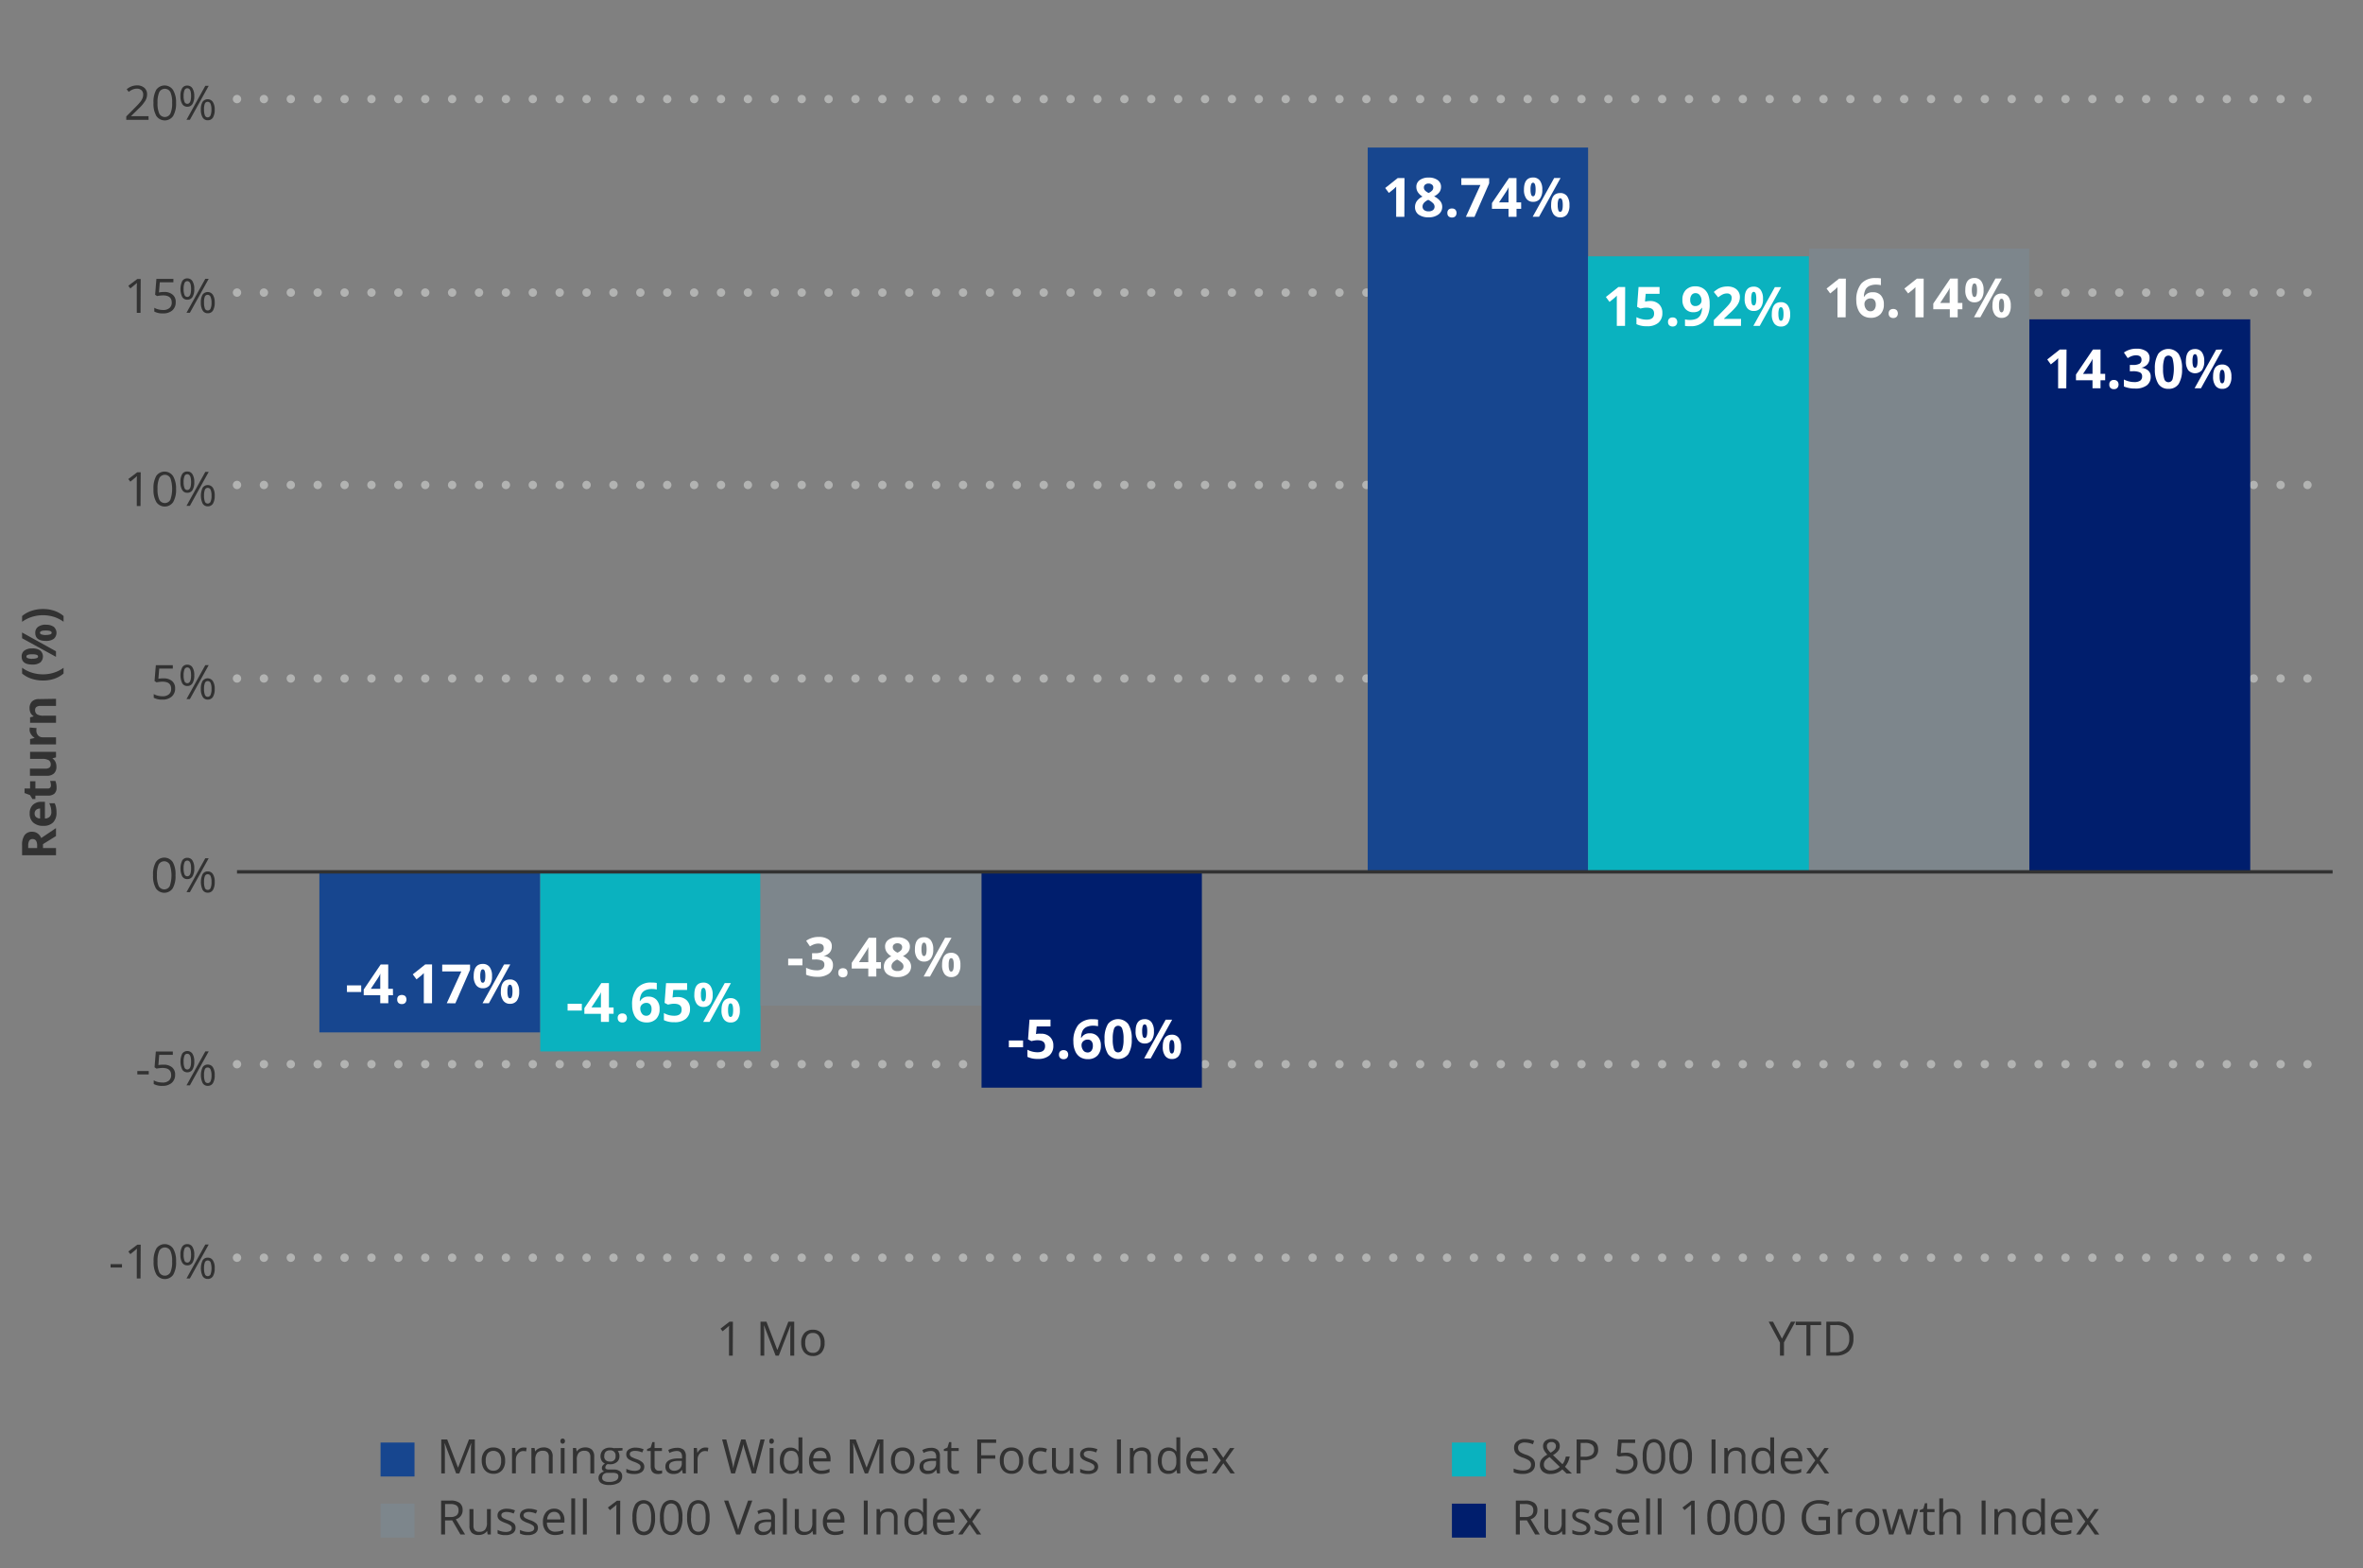 <svg xmlns="http://www.w3.org/2000/svg" xmlns:xlink="http://www.w3.org/1999/xlink" width="696" height="462" viewBox="0 0 696 462"><rect x="0" y="0" width="696" height="462" fill="#808080" stroke="none"/><defs><clipPath id="a"><polygon points="69.65 372 688 372 688 28.97 69.65 28.97 69.65 372 69.65 372" fill="none" clip-rule="evenodd"/></clipPath></defs><path d="M12.67,249.79H16.5v2.12h-10V249a5,5,0,0,1,.74-3,2.63,2.63,0,0,1,2.25-1,2.68,2.68,0,0,1,1.57.48,3.19,3.19,0,0,1,1.08,1.37l4.35-2.93v2.35l-3.83,2.38Zm-1.73,0v-.68a2.67,2.67,0,0,0-.33-1.49,1.2,1.2,0,0,0-1-.47,1.11,1.11,0,0,0-1,.48,3,3,0,0,0-.3,1.52v.64Z" fill="#323232"/><path d="M16.64,239.37a4,4,0,0,1-1,2.89,3.87,3.87,0,0,1-2.89,1,4.24,4.24,0,0,1-3-1,3.43,3.43,0,0,1-1-2.66,3.34,3.34,0,0,1,.93-2.52,3.48,3.48,0,0,1,2.55-.9h1v4.92a2,2,0,0,0,1.39-.52,1.87,1.87,0,0,0,.5-1.38,5.53,5.53,0,0,0-.15-1.31,6,6,0,0,0-.46-1.28H16.1a4.55,4.55,0,0,1,.4,1.16A7.36,7.36,0,0,1,16.64,239.37Zm-6.44.3a1.33,1.33,0,0,0,.42,1,2,2,0,0,0,1.19.43v-2.93a1.74,1.74,0,0,0-1.19.4A1.37,1.37,0,0,0,10.2,239.67Z" fill="#323232"/><path d="M15,231.35a4.52,4.52,0,0,0-.24-1.31h1.55a4.74,4.74,0,0,1,.35,1.92,2.32,2.32,0,0,1-.64,1.82,2.74,2.74,0,0,1-1.89.57H10.42v1H9.54l-.7-1.15-1.61-.6v-1.34H8.86v-2.14h1.56v2.14h3.69a.8.8,0,0,0,.65-.25A.92.92,0,0,0,15,231.35Z" fill="#323232"/><path d="M16.5,223.08l-1,.28v.11a2.26,2.26,0,0,1,.83.95,3.3,3.3,0,0,1,.29,1.4,2.66,2.66,0,0,1-.72,2,2.9,2.9,0,0,1-2.08.69h-5v-2.09h4.46a2.18,2.18,0,0,0,1.24-.29,1.07,1.07,0,0,0,.42-.94,1.41,1.41,0,0,0-.59-1.26,3.61,3.61,0,0,0-1.94-.39H8.86v-2.09H16.5Z" fill="#323232"/><path d="M8.71,215a3.36,3.36,0,0,1,.07-.7l2,.16a2.63,2.63,0,0,0-.07.61,2.18,2.18,0,0,0,.52,1.56,1.85,1.85,0,0,0,1.43.55H16.5v2.09H8.86v-1.58l1.28-.31v-.1a2.88,2.88,0,0,1-1-1A2.38,2.38,0,0,1,8.71,215Z" fill="#323232"/><path d="M16.5,205.84v2.09H12a2.1,2.1,0,0,0-1.24.29,1.07,1.07,0,0,0-.42.94,1.41,1.41,0,0,0,.59,1.26,3.61,3.61,0,0,0,1.94.39H16.5v2.09H8.86v-1.6l1-.28v-.11A2.3,2.3,0,0,1,9,210a3.26,3.26,0,0,1-.29-1.39,2.69,2.69,0,0,1,.73-2,2.88,2.88,0,0,1,2.08-.69Z" fill="#323232"/><path d="M12.67,200.45a10.66,10.66,0,0,1-3.39-.53,8.2,8.2,0,0,1-2.77-1.53v-1.7a9.86,9.86,0,0,0,2.9,1.45,10.74,10.74,0,0,0,3.24.49,10.35,10.35,0,0,0,3.24-.5,9.79,9.79,0,0,0,2.83-1.43v1.69A8.26,8.26,0,0,1,16,199.93,10.28,10.28,0,0,1,12.67,200.45Z" fill="#323232"/><path d="M9.49,191a3.8,3.8,0,0,1,2.36.61,2.35,2.35,0,0,1,0,3.53,3.82,3.82,0,0,1-2.34.61c-2.09,0-3.13-.78-3.13-2.36a2.09,2.09,0,0,1,.81-1.77A3.77,3.77,0,0,1,9.49,191Zm-3-4.7,10,5.54v1.64L6.51,188Zm3,7.73a3.89,3.89,0,0,0,1.3-.16c.28-.1.42-.26.42-.49,0-.44-.57-.66-1.72-.66s-1.71.22-1.71.66c0,.23.14.39.42.49A3.78,3.78,0,0,0,9.5,194.06Zm4-10a3.77,3.77,0,0,1,2.35.61,2.35,2.35,0,0,1,0,3.53,3.78,3.78,0,0,1-2.33.61c-2.08,0-3.12-.78-3.12-2.36a2.09,2.09,0,0,1,.81-1.77A3.76,3.76,0,0,1,13.48,184Zm0,3a3.89,3.89,0,0,0,1.3-.16c.28-.1.43-.26.43-.49,0-.44-.58-.66-1.73-.66s-1.71.22-1.71.66c0,.23.14.39.42.49A3.82,3.82,0,0,0,13.49,187.06Z" fill="#323232"/><path d="M12.67,179.39a10.18,10.18,0,0,1,3.35.53,8,8,0,0,1,2.7,1.53v1.69a10.12,10.12,0,0,0-2.82-1.43,10.88,10.88,0,0,0-6.49,0,9.86,9.86,0,0,0-2.9,1.45v-1.7a8.45,8.45,0,0,1,2.78-1.54A10.64,10.64,0,0,1,12.67,179.39Z" fill="#323232"/><polygon points="112.09 424.91 122.09 424.91 122.09 434.91 112.09 434.91 112.09 424.91 112.09 424.91" fill="#17468f" fill-rule="evenodd"/><path d="M134.35,434,131,425.15h-.06c.07.7.1,1.54.1,2.5V434h-1.07V424h1.75l3.16,8.24h.06l3.19-8.24h1.73v10h-1.16v-6.44c0-.74,0-1.54.1-2.4h-.06L135.29,434Z" fill="#323232"/><path d="M148.78,430.26a4.12,4.12,0,0,1-.93,2.86,3.26,3.26,0,0,1-2.55,1,3.4,3.4,0,0,1-1.78-.47,3.12,3.12,0,0,1-1.2-1.36,4.73,4.73,0,0,1-.43-2.06,4.15,4.15,0,0,1,.92-2.86,3.24,3.24,0,0,1,2.54-1,3.17,3.17,0,0,1,2.5,1.05A4.09,4.09,0,0,1,148.78,430.26Zm-5.71,0a3.62,3.62,0,0,0,.57,2.19,2,2,0,0,0,1.69.75,2,2,0,0,0,1.69-.75,3.51,3.51,0,0,0,.58-2.19,3.44,3.44,0,0,0-.58-2.17,2.31,2.31,0,0,0-3.38,0A3.48,3.48,0,0,0,143.07,430.26Z" fill="#323232"/><path d="M154.23,426.38a4.74,4.74,0,0,1,.89.08l-.16,1.06a3.71,3.71,0,0,0-.82-.11,2,2,0,0,0-1.55.74,2.7,2.7,0,0,0-.65,1.84v4h-1.13v-7.49h.94l.12,1.39h.06a3.27,3.27,0,0,1,1-1.13A2.27,2.27,0,0,1,154.23,426.38Z" fill="#323232"/><path d="M161.65,434v-4.85a1.93,1.93,0,0,0-.42-1.36,1.68,1.68,0,0,0-1.3-.45,2.14,2.14,0,0,0-1.72.63,3.18,3.18,0,0,0-.55,2.1V434h-1.14v-7.49h.93l.18,1h.06a2.24,2.24,0,0,1,1-.85,3.09,3.09,0,0,1,1.4-.31,2.85,2.85,0,0,1,2,.65,2.78,2.78,0,0,1,.69,2.09V434Z" fill="#323232"/><path d="M165.06,424.49a.78.78,0,0,1,.19-.57.68.68,0,0,1,.48-.18.66.66,0,0,1,.47.18.71.71,0,0,1,.2.57.74.74,0,0,1-.2.57.67.67,0,0,1-.47.19.69.69,0,0,1-.48-.19A.81.81,0,0,1,165.06,424.49Zm1.23,9.52h-1.13v-7.49h1.13Z" fill="#323232"/><path d="M173.88,434v-4.85a1.93,1.93,0,0,0-.42-1.36,1.68,1.68,0,0,0-1.3-.45,2.14,2.14,0,0,0-1.72.63,3.18,3.18,0,0,0-.55,2.1V434h-1.14v-7.49h.93l.18,1h.06a2.3,2.3,0,0,1,1-.85,3.11,3.11,0,0,1,1.41-.31,2.84,2.84,0,0,1,2,.65,2.78,2.78,0,0,1,.69,2.09V434Z" fill="#323232"/><path d="M183.35,426.52v.72l-1.38.16a2.62,2.62,0,0,1,.34.63,2.33,2.33,0,0,1,.15.87,2.2,2.2,0,0,1-.75,1.75,3,3,0,0,1-2.07.66,4.23,4.23,0,0,1-.63-.05,1.1,1.1,0,0,0-.72,1,.47.47,0,0,0,.25.45,1.83,1.83,0,0,0,.87.15h1.33a2.94,2.94,0,0,1,1.86.51,1.79,1.79,0,0,1,.66,1.49,2.14,2.14,0,0,1-1,1.9,5.32,5.32,0,0,1-2.91.65,4,4,0,0,1-2.27-.54,1.77,1.77,0,0,1-.79-1.55,1.74,1.74,0,0,1,.43-1.18,2.24,2.24,0,0,1,1.23-.68,1.15,1.15,0,0,1-.48-.4,1.05,1.05,0,0,1-.19-.64,1.15,1.15,0,0,1,.22-.71,2.1,2.1,0,0,1,.69-.6,2,2,0,0,1-.95-.81,2.68,2.68,0,0,1,.37-3.21,3,3,0,0,1,2.09-.67,3.83,3.83,0,0,1,1.06.14Zm-6,8.75a1,1,0,0,0,.51.92,2.81,2.81,0,0,0,1.47.32,4.18,4.18,0,0,0,2.12-.43,1.32,1.32,0,0,0,.68-1.16.9.9,0,0,0-.37-.84,2.88,2.88,0,0,0-1.42-.24H179a1.78,1.78,0,0,0-1.2.37A1.32,1.32,0,0,0,177.38,435.27Zm.61-6.35a1.52,1.52,0,0,0,.45,1.19,1.76,1.76,0,0,0,1.24.4,1.45,1.45,0,0,0,1.66-1.61,1.49,1.49,0,0,0-1.68-1.69,1.67,1.67,0,0,0-1.24.43A1.77,1.77,0,0,0,178,428.92Z" fill="#323232"/><path d="M189.77,432a1.88,1.88,0,0,1-.78,1.61,3.66,3.66,0,0,1-2.19.57,4.78,4.78,0,0,1-2.32-.47v-1.06a5,5,0,0,0,1.15.43,4.67,4.67,0,0,0,1.2.16,2.68,2.68,0,0,0,1.36-.28.94.94,0,0,0,.48-.87.93.93,0,0,0-.38-.75,6,6,0,0,0-1.48-.73,8.29,8.29,0,0,1-1.48-.68,1.89,1.89,0,0,1-.66-.66,1.76,1.76,0,0,1-.21-.88,1.67,1.67,0,0,1,.74-1.45,3.5,3.5,0,0,1,2-.53,6.13,6.13,0,0,1,2.37.49l-.4.93a5.51,5.51,0,0,0-2.05-.47,2.4,2.4,0,0,0-1.21.25.78.78,0,0,0-.41.7.85.85,0,0,0,.15.51,1.48,1.48,0,0,0,.49.41,10.8,10.8,0,0,0,1.32.55,4.93,4.93,0,0,1,1.8,1A1.74,1.74,0,0,1,189.77,432Z" fill="#323232"/><path d="M194,433.21a3.69,3.69,0,0,0,.58,0,2.44,2.44,0,0,0,.44-.1v.87a2,2,0,0,1-.54.15,3.93,3.93,0,0,1-.65.06c-1.45,0-2.17-.77-2.17-2.29V427.4h-1.07v-.55l1.07-.47.48-1.6h.66v1.74h2.17v.88h-2.17v4.41a1.49,1.49,0,0,0,.32,1A1.1,1.1,0,0,0,194,433.21Z" fill="#323232"/><path d="M201.11,434l-.23-1.07h0a3.29,3.29,0,0,1-1.12,1,3.53,3.53,0,0,1-1.39.25,2.47,2.47,0,0,1-1.75-.58,2.08,2.08,0,0,1-.63-1.63c0-1.51,1.21-2.31,3.63-2.38l1.27,0v-.47a1.92,1.92,0,0,0-.38-1.3,1.56,1.56,0,0,0-1.21-.42,4.85,4.85,0,0,0-2.12.58l-.35-.87a5.16,5.16,0,0,1,1.21-.47,5,5,0,0,1,1.33-.17,2.82,2.82,0,0,1,2,.59,2.49,2.49,0,0,1,.65,1.91V434Zm-2.57-.8a2.31,2.31,0,0,0,1.67-.58,2.17,2.17,0,0,0,.6-1.63v-.67l-1.13,0a4.31,4.31,0,0,0-2,.42,1.27,1.27,0,0,0-.6,1.16,1.16,1.16,0,0,0,.37.94A1.58,1.58,0,0,0,198.54,433.21Z" fill="#323232"/><path d="M207.75,426.38a4.74,4.74,0,0,1,.89.08l-.16,1.06a3.79,3.79,0,0,0-.82-.11,2,2,0,0,0-1.55.74,2.7,2.7,0,0,0-.65,1.84v4h-1.13v-7.49h.93l.13,1.39h.06a3.27,3.27,0,0,1,1-1.13A2.24,2.24,0,0,1,207.75,426.38Z" fill="#323232"/><path d="M222.6,434h-1.15l-2-6.69c-.1-.3-.21-.67-.33-1.12a6.49,6.49,0,0,1-.18-.82,15.23,15.23,0,0,1-.48,2L216.5,434h-1.15l-2.66-10h1.23l1.58,6.17a22.89,22.89,0,0,1,.48,2.35,17,17,0,0,1,.54-2.45l1.79-6.07h1.23l1.88,6.13a18,18,0,0,1,.56,2.39,21.35,21.35,0,0,1,.49-2.36L224,424h1.23Z" fill="#323232"/><path d="M226.6,424.49a.74.74,0,0,1,.19-.57.68.68,0,0,1,.48-.18.67.67,0,0,1,.47.18.74.74,0,0,1,.2.57.77.77,0,0,1-.2.57.69.69,0,0,1-1,0A.77.77,0,0,1,226.6,424.49Zm1.23,9.52H226.7v-7.49h1.13Z" fill="#323232"/><path d="M235.22,433h-.06a2.65,2.65,0,0,1-2.35,1.14,2.77,2.77,0,0,1-2.28-1,4.38,4.38,0,0,1-.82-2.85,4.47,4.47,0,0,1,.82-2.88,2.75,2.75,0,0,1,2.28-1,2.72,2.72,0,0,1,2.34,1.11h.09l-.05-.54,0-.53v-3.05h1.14V434h-.93Zm-2.26.19a2,2,0,0,0,1.68-.64,3.18,3.18,0,0,0,.52-2v-.23a3.73,3.73,0,0,0-.53-2.28,2,2,0,0,0-1.69-.68,1.75,1.75,0,0,0-1.53.78,3.87,3.87,0,0,0-.53,2.19,3.71,3.71,0,0,0,.53,2.17A1.81,1.81,0,0,0,233,433.2Z" fill="#323232"/><path d="M241.91,434.15a3.45,3.45,0,0,1-2.62-1,3.94,3.94,0,0,1-1-2.81,4.37,4.37,0,0,1,.89-2.88,3,3,0,0,1,2.4-1.07,2.83,2.83,0,0,1,2.23.93,3.58,3.58,0,0,1,.82,2.44v.72H239.5a3,3,0,0,0,.67,2,2.3,2.3,0,0,0,1.78.69,5.94,5.94,0,0,0,2.39-.51v1a5.3,5.3,0,0,1-1.13.37A6.06,6.06,0,0,1,241.91,434.15Zm-.31-6.82a1.87,1.87,0,0,0-1.44.59,2.78,2.78,0,0,0-.63,1.63h3.92a2.5,2.5,0,0,0-.48-1.65A1.68,1.68,0,0,0,241.6,427.33Z" fill="#323232"/><path d="M254.72,434l-3.39-8.86h-.06c.07.7.1,1.54.1,2.5V434H250.3V424h1.75l3.16,8.24h.06l3.19-8.24h1.73v10H259v-6.44c0-.74,0-1.54.1-2.4h-.06L255.66,434Z" fill="#323232"/><path d="M269.32,430.26a4.12,4.12,0,0,1-.93,2.86,3.26,3.26,0,0,1-2.55,1,3.4,3.4,0,0,1-1.78-.47,3.12,3.12,0,0,1-1.2-1.36,4.6,4.6,0,0,1-.43-2.06,4.15,4.15,0,0,1,.92-2.86,3.24,3.24,0,0,1,2.54-1,3.17,3.17,0,0,1,2.5,1.05A4.09,4.09,0,0,1,269.32,430.26Zm-5.71,0a3.62,3.62,0,0,0,.57,2.19,2.28,2.28,0,0,0,3.38,0,3.51,3.51,0,0,0,.58-2.19,3.44,3.44,0,0,0-.58-2.17,2.32,2.32,0,0,0-3.39,0A3.55,3.55,0,0,0,263.61,430.26Z" fill="#323232"/><path d="M276,434l-.22-1.07h-.06a3.18,3.18,0,0,1-1.11,1,3.56,3.56,0,0,1-1.39.25,2.47,2.47,0,0,1-1.75-.58,2.08,2.08,0,0,1-.63-1.63c0-1.51,1.21-2.31,3.63-2.38l1.27,0v-.47a1.92,1.92,0,0,0-.38-1.3,1.57,1.57,0,0,0-1.22-.42,4.81,4.81,0,0,0-2.11.58l-.35-.87a5.16,5.16,0,0,1,1.21-.47,5,5,0,0,1,1.32-.17,2.84,2.84,0,0,1,2,.59,2.49,2.49,0,0,1,.64,1.91V434Zm-2.56-.8a2.31,2.31,0,0,0,1.67-.58,2.17,2.17,0,0,0,.6-1.63v-.67l-1.13,0a4.36,4.36,0,0,0-2,.42A1.27,1.27,0,0,0,272,432a1.16,1.16,0,0,0,.37.94A1.56,1.56,0,0,0,273.39,433.21Z" fill="#323232"/><path d="M281.43,433.21a3.69,3.69,0,0,0,.58,0,2.66,2.66,0,0,0,.44-.1v.87a2,2,0,0,1-.54.15,4,4,0,0,1-.65.06c-1.45,0-2.17-.77-2.17-2.29V427.4H278v-.55l1.07-.47.48-1.6h.65v1.74h2.18v.88h-2.18v4.41a1.54,1.54,0,0,0,.32,1A1.14,1.14,0,0,0,281.43,433.21Z" fill="#323232"/><path d="M289,434h-1.16V424h5.57v1H289v3.66h4.15v1H289Z" fill="#323232"/><path d="M301.36,430.26a4.16,4.16,0,0,1-.92,2.86,3.28,3.28,0,0,1-2.55,1,3.38,3.38,0,0,1-1.78-.47,3.15,3.15,0,0,1-1.21-1.36,4.74,4.74,0,0,1-.42-2.06,4.14,4.14,0,0,1,.91-2.86,3.25,3.25,0,0,1,2.55-1,3.17,3.17,0,0,1,2.5,1.05A4.14,4.14,0,0,1,301.36,430.26Zm-5.71,0a3.61,3.61,0,0,0,.58,2.19,2,2,0,0,0,1.69.75,2,2,0,0,0,1.69-.75,3.57,3.57,0,0,0,.58-2.19,3.51,3.51,0,0,0-.58-2.17,2,2,0,0,0-1.71-.74,2,2,0,0,0-1.68.73A3.48,3.48,0,0,0,295.65,430.26Z" fill="#323232"/><path d="M306.39,434.15a3.21,3.21,0,0,1-2.52-1,4.12,4.12,0,0,1-.89-2.84,4.25,4.25,0,0,1,.9-2.9,3.26,3.26,0,0,1,2.58-1,5,5,0,0,1,1.08.12,3.88,3.88,0,0,1,.85.27l-.35,1a4.64,4.64,0,0,0-.82-.25,3.4,3.4,0,0,0-.78-.1c-1.53,0-2.29,1-2.29,2.91a3.48,3.48,0,0,0,.56,2.12,1.94,1.94,0,0,0,1.65.74,5.07,5.07,0,0,0,1.92-.41v1A4.07,4.07,0,0,1,306.39,434.15Z" fill="#323232"/><path d="M311,426.52v4.86a2,2,0,0,0,.42,1.37,1.69,1.69,0,0,0,1.3.45,2.12,2.12,0,0,0,1.72-.65,3.15,3.15,0,0,0,.55-2.09v-3.94h1.13V434h-.94l-.16-1H315a2.21,2.21,0,0,1-1,.84,3.18,3.18,0,0,1-1.41.3,2.9,2.9,0,0,1-2.05-.65,2.8,2.8,0,0,1-.68-2.08v-4.9Z" fill="#323232"/><path d="M323.44,432a1.88,1.88,0,0,1-.78,1.61,3.64,3.64,0,0,1-2.18.57,4.83,4.83,0,0,1-2.33-.47v-1.06a5,5,0,0,0,1.16.43,4.59,4.59,0,0,0,1.19.16,2.69,2.69,0,0,0,1.37-.28.94.94,0,0,0,.48-.87,1,1,0,0,0-.38-.75,6.2,6.2,0,0,0-1.48-.73,8.47,8.47,0,0,1-1.49-.68,1.94,1.94,0,0,1-.65-.66,1.81,1.81,0,0,1,.53-2.33,3.46,3.46,0,0,1,2-.53,6.17,6.17,0,0,1,2.37.49l-.41.93a5.42,5.42,0,0,0-2-.47,2.44,2.44,0,0,0-1.22.25.83.83,0,0,0-.25,1.21,1.38,1.38,0,0,0,.49.41,11.18,11.18,0,0,0,1.31.55,4.93,4.93,0,0,1,1.8,1A1.7,1.7,0,0,1,323.44,432Z" fill="#323232"/><path d="M329,434V424h1.16v10Z" fill="#323232"/><path d="M337.93,434v-4.85a1.93,1.93,0,0,0-.42-1.36,1.7,1.7,0,0,0-1.31-.45,2.17,2.17,0,0,0-1.72.63,3.24,3.24,0,0,0-.55,2.1V434H332.8v-7.49h.92l.19,1h0a2.26,2.26,0,0,1,1-.85,3.09,3.09,0,0,1,1.4-.31,2.89,2.89,0,0,1,2,.65,2.82,2.82,0,0,1,.68,2.09V434Z" fill="#323232"/><path d="M346.53,433h-.06a2.65,2.65,0,0,1-2.35,1.14,2.8,2.8,0,0,1-2.29-1,5.44,5.44,0,0,1,0-5.73,3,3,0,0,1,4.62.08h.09l-.05-.54,0-.53v-3.05h1.14V434h-.93Zm-2.27.19a2,2,0,0,0,1.69-.64,3.18,3.18,0,0,0,.52-2v-.23a3.73,3.73,0,0,0-.53-2.28,2,2,0,0,0-1.69-.68,1.75,1.75,0,0,0-1.53.78,3.87,3.87,0,0,0-.53,2.19,3.71,3.71,0,0,0,.53,2.17A1.8,1.8,0,0,0,344.26,433.2Z" fill="#323232"/><path d="M353.05,434.15a3.46,3.46,0,0,1-2.62-1,3.94,3.94,0,0,1-1-2.81,4.37,4.37,0,0,1,.89-2.88,3,3,0,0,1,2.4-1.07,2.83,2.83,0,0,1,2.23.93,3.58,3.58,0,0,1,.82,2.44v.72h-5.16a2.94,2.94,0,0,0,.66,2,2.3,2.3,0,0,0,1.78.69,6,6,0,0,0,2.4-.51v1a5.37,5.37,0,0,1-1.14.37A6.06,6.06,0,0,1,353.05,434.15Zm-.3-6.82a1.84,1.84,0,0,0-1.44.59,2.72,2.72,0,0,0-.64,1.63h3.92a2.5,2.5,0,0,0-.48-1.65A1.68,1.68,0,0,0,352.75,427.33Z" fill="#323232"/><path d="M359.59,430.18,357,426.52h1.3l2,2.87,2-2.87h1.28l-2.61,3.66,2.75,3.83h-1.29l-2.1-3-2.12,3h-1.28Z" fill="#323232"/><polygon points="427.65 424.91 437.65 424.91 437.65 434.91 427.65 434.91 427.65 424.91 427.65 424.91" fill="#0ab2bf" fill-rule="evenodd"/><path d="M452.12,431.35a2.47,2.47,0,0,1-.95,2.06,4.18,4.18,0,0,1-2.6.74,6.61,6.61,0,0,1-2.74-.46v-1.12a7.76,7.76,0,0,0,1.34.41,7.19,7.19,0,0,0,1.44.15,2.93,2.93,0,0,0,1.75-.44,1.47,1.47,0,0,0,.59-1.23,1.55,1.55,0,0,0-.21-.85,2,2,0,0,0-.7-.61,9.52,9.52,0,0,0-1.48-.64,4.71,4.71,0,0,1-2-1.18,2.61,2.61,0,0,1-.6-1.78,2.21,2.21,0,0,1,.87-1.84,3.6,3.6,0,0,1,2.3-.69,6.84,6.84,0,0,1,2.74.55l-.36,1a6.35,6.35,0,0,0-2.41-.52,2.3,2.3,0,0,0-1.44.4,1.29,1.29,0,0,0-.52,1.1,1.65,1.65,0,0,0,.19.85,1.84,1.84,0,0,0,.65.61,8.17,8.17,0,0,0,1.39.61,5.5,5.5,0,0,1,2.16,1.2A2.35,2.35,0,0,1,452.12,431.35Z" fill="#323232"/><path d="M453.57,431.42a2.65,2.65,0,0,1,.47-1.57,5.1,5.1,0,0,1,1.71-1.38,8,8,0,0,1-.79-1,3.12,3.12,0,0,1-.33-.69,2.21,2.21,0,0,1-.13-.76,2,2,0,0,1,.67-1.6,2.8,2.8,0,0,1,1.87-.57,2.5,2.5,0,0,1,1.74.57,2,2,0,0,1,.64,1.59,2.19,2.19,0,0,1-.47,1.35,5.27,5.27,0,0,1-1.53,1.25l2.78,2.68a3.48,3.48,0,0,0,.61-1,9.22,9.22,0,0,0,.39-1.25h1.14a6.43,6.43,0,0,1-1.4,3l2.05,2h-1.57l-1.26-1.22a4.88,4.88,0,0,1-3.5,1.36,3.27,3.27,0,0,1-2.28-.73A2.54,2.54,0,0,1,453.57,431.42Zm3.11,1.71a3.8,3.8,0,0,0,2.74-1.05l-3-2.9a6,6,0,0,0-1.07.77,2,2,0,0,0-.47.65,2,2,0,0,0-.15.79,1.61,1.61,0,0,0,.53,1.27A2.07,2.07,0,0,0,456.68,433.13ZM455.62,426a1.79,1.79,0,0,0,.25.89,5,5,0,0,0,.84,1,4.4,4.4,0,0,0,1.23-.94,1.57,1.57,0,0,0,.34-1,1.1,1.1,0,0,0-.35-.86,1.31,1.31,0,0,0-.94-.33,1.53,1.53,0,0,0-1,.32A1.13,1.13,0,0,0,455.62,426Z" fill="#323232"/><path d="M470.72,426.93a2.78,2.78,0,0,1-1,2.33,4.66,4.66,0,0,1-3,.82h-1.18V434h-1.16V424H467C469.48,424,470.72,425,470.72,426.93Zm-5.17,2.15h1.05a3.81,3.81,0,0,0,2.23-.5,1.83,1.83,0,0,0,.69-1.6,1.72,1.72,0,0,0-.65-1.47,3.34,3.34,0,0,0-2-.49h-1.3Z" fill="#323232"/><path d="M478.92,427.91a3.67,3.67,0,0,1,2.48.78,2.7,2.7,0,0,1,.91,2.14,3.1,3.1,0,0,1-1,2.44,4,4,0,0,1-2.73.88,5,5,0,0,1-2.57-.54v-1.1a3.84,3.84,0,0,0,1.19.49,6.16,6.16,0,0,0,1.4.17,2.8,2.8,0,0,0,1.87-.57,2,2,0,0,0,.66-1.64c0-1.39-.85-2.09-2.56-2.09a10.6,10.6,0,0,0-1.74.2l-.58-.38.37-4.67h5v1h-4l-.25,3A8.35,8.35,0,0,1,478.92,427.91Z" fill="#323232"/><path d="M490.46,429a7.24,7.24,0,0,1-.82,3.87,3,3,0,0,1-4.95,0,7.15,7.15,0,0,1-.84-3.84,7.25,7.25,0,0,1,.82-3.88,3,3,0,0,1,4.95.06A7.14,7.14,0,0,1,490.46,429ZM485,429a7.41,7.41,0,0,0,.51,3.18,1.84,1.84,0,0,0,3.28,0,7.34,7.34,0,0,0,.51-3.16,7.26,7.26,0,0,0-.51-3.15,1.84,1.84,0,0,0-3.28,0A7.33,7.33,0,0,0,485,429Z" fill="#323232"/><path d="M498.34,429a7.24,7.24,0,0,1-.82,3.87,3,3,0,0,1-4.95,0,7.15,7.15,0,0,1-.84-3.84,7.36,7.36,0,0,1,.81-3.88,3,3,0,0,1,5,.06A7.14,7.14,0,0,1,498.34,429Zm-5.46,0a7.41,7.41,0,0,0,.51,3.18,1.84,1.84,0,0,0,3.28,0,7.34,7.34,0,0,0,.51-3.16,7.26,7.26,0,0,0-.51-3.15,1.84,1.84,0,0,0-3.28,0A7.33,7.33,0,0,0,492.88,429Z" fill="#323232"/><path d="M504.12,434V424h1.16v10Z" fill="#323232"/><path d="M513,434v-4.85a1.93,1.93,0,0,0-.42-1.36,1.7,1.7,0,0,0-1.31-.45,2.16,2.16,0,0,0-1.72.63,3.24,3.24,0,0,0-.55,2.1V434h-1.13v-7.49h.92l.19,1H509a2.26,2.26,0,0,1,1-.85,3.09,3.09,0,0,1,1.4-.31,2.89,2.89,0,0,1,2,.65,2.82,2.82,0,0,1,.68,2.09V434Z" fill="#323232"/><path d="M521.45,433h-.07a2.65,2.65,0,0,1-2.35,1.14,2.77,2.77,0,0,1-2.28-1,4.38,4.38,0,0,1-.82-2.85,4.47,4.47,0,0,1,.82-2.88,2.75,2.75,0,0,1,2.28-1,2.72,2.72,0,0,1,2.34,1.11h.09l-.05-.54,0-.53v-3.05h1.14V434h-.92Zm-2.27.19a2,2,0,0,0,1.68-.64,3.18,3.18,0,0,0,.52-2v-.23a3.73,3.73,0,0,0-.53-2.28,2,2,0,0,0-1.69-.68,1.75,1.75,0,0,0-1.53.78,3.87,3.87,0,0,0-.53,2.19,3.71,3.71,0,0,0,.53,2.17A1.81,1.81,0,0,0,519.18,433.2Z" fill="#323232"/><path d="M528.13,434.15a3.45,3.45,0,0,1-2.62-1,3.94,3.94,0,0,1-1-2.81,4.37,4.37,0,0,1,.89-2.88,3,3,0,0,1,2.4-1.07,2.83,2.83,0,0,1,2.23.93,3.58,3.58,0,0,1,.82,2.44v.72h-5.16a2.94,2.94,0,0,0,.66,2,2.3,2.3,0,0,0,1.78.69,6,6,0,0,0,2.4-.51v1a5.37,5.37,0,0,1-1.14.37A6.06,6.06,0,0,1,528.13,434.15Zm-.31-6.82a1.87,1.87,0,0,0-1.44.59,2.78,2.78,0,0,0-.63,1.63h3.92a2.5,2.5,0,0,0-.48-1.65A1.68,1.68,0,0,0,527.82,427.33Z" fill="#323232"/><path d="M534.67,430.18l-2.61-3.66h1.3l2,2.87,2-2.87h1.28L536,430.18l2.74,3.83h-1.28l-2.1-3-2.12,3h-1.28Z" fill="#323232"/><polygon points="112.09 442.91 122.09 442.91 122.09 452.91 112.09 452.91 112.09 442.91 112.09 442.91" fill="#7d868c" fill-rule="evenodd"/><path d="M131.09,447.85V452h-1.16V442h2.74a4.29,4.29,0,0,1,2.71.7,2.55,2.55,0,0,1,.88,2.12,2.66,2.66,0,0,1-2,2.68L137,452h-1.38l-2.42-4.16Zm0-1h1.59a2.82,2.82,0,0,0,1.81-.49,1.84,1.84,0,0,0,.57-1.47,1.69,1.69,0,0,0-.58-1.43,3.22,3.22,0,0,0-1.88-.43h-1.51Z" fill="#323232"/><path d="M139.45,444.52v4.86a2,2,0,0,0,.41,1.37,1.72,1.72,0,0,0,1.31.45,2.13,2.13,0,0,0,1.72-.65,3.21,3.21,0,0,0,.54-2.09v-3.94h1.14V452h-.94l-.16-1h-.06a2.27,2.27,0,0,1-1,.84,3.21,3.21,0,0,1-1.41.3,2.88,2.88,0,0,1-2.05-.65,2.8,2.8,0,0,1-.68-2.08v-4.9Z" fill="#323232"/><path d="M151.85,450a1.88,1.88,0,0,1-.78,1.61,3.66,3.66,0,0,1-2.19.57,4.78,4.78,0,0,1-2.32-.47v-1.06a4.87,4.87,0,0,0,1.16.43,4.59,4.59,0,0,0,1.19.16,2.72,2.72,0,0,0,1.37-.28,1,1,0,0,0,.09-1.62,6.07,6.07,0,0,0-1.47-.73,8.13,8.13,0,0,1-1.49-.68,2.08,2.08,0,0,1-.66-.66,1.76,1.76,0,0,1-.21-.88,1.7,1.7,0,0,1,.74-1.45,3.51,3.51,0,0,1,2.05-.53,6.12,6.12,0,0,1,2.36.49l-.4.93a5.47,5.47,0,0,0-2-.47,2.43,2.43,0,0,0-1.21.25.78.78,0,0,0-.41.7.85.85,0,0,0,.15.51,1.43,1.43,0,0,0,.5.41,9.8,9.8,0,0,0,1.31.55,4.93,4.93,0,0,1,1.8,1A1.74,1.74,0,0,1,151.85,450Z" fill="#323232"/><path d="M158.44,450a1.88,1.88,0,0,1-.78,1.61,3.62,3.62,0,0,1-2.18.57,4.83,4.83,0,0,1-2.33-.47v-1.06a5,5,0,0,0,1.16.43,4.59,4.59,0,0,0,1.19.16,2.69,2.69,0,0,0,1.37-.28.94.94,0,0,0,.48-.87,1,1,0,0,0-.38-.75,6.2,6.2,0,0,0-1.48-.73,8.47,8.47,0,0,1-1.49-.68,1.94,1.94,0,0,1-.65-.66,1.81,1.81,0,0,1,.53-2.33,3.46,3.46,0,0,1,2-.53,6.13,6.13,0,0,1,2.37.49l-.41.93a5.42,5.42,0,0,0-2-.47,2.47,2.47,0,0,0-1.22.25.83.83,0,0,0-.25,1.21,1.38,1.38,0,0,0,.49.41,11.18,11.18,0,0,0,1.31.55,5.08,5.08,0,0,1,1.81,1A1.73,1.73,0,0,1,158.44,450Z" fill="#323232"/><path d="M163.54,452.15a3.45,3.45,0,0,1-2.62-1,3.94,3.94,0,0,1-1-2.81,4.31,4.31,0,0,1,.89-2.88,3,3,0,0,1,2.39-1.07,2.81,2.81,0,0,1,2.23.93,3.53,3.53,0,0,1,.82,2.44v.72h-5.16a2.94,2.94,0,0,0,.67,2,2.28,2.28,0,0,0,1.78.69,6,6,0,0,0,2.39-.51v1a5.2,5.2,0,0,1-1.14.37A6,6,0,0,1,163.54,452.15Zm-.31-6.82a1.87,1.87,0,0,0-1.44.59,2.66,2.66,0,0,0-.63,1.63h3.92a2.5,2.5,0,0,0-.48-1.65A1.7,1.7,0,0,0,163.23,445.33Z" fill="#323232"/><path d="M169.4,452h-1.13V441.37h1.13Z" fill="#323232"/><path d="M172.83,452H171.7V441.37h1.13Z" fill="#323232"/><path d="M182.65,452h-1.11v-7.12c0-.59,0-1.16.05-1.68l-.32.3c-.12.1-.66.55-1.63,1.33l-.6-.78,2.65-2h1Z" fill="#323232"/><path d="M192.94,447a7.34,7.34,0,0,1-.81,3.87,3,3,0,0,1-5,0,7.15,7.15,0,0,1-.84-3.84,7.35,7.35,0,0,1,.82-3.88,3,3,0,0,1,4.95.06A7.14,7.14,0,0,1,192.94,447Zm-5.46,0a7.23,7.23,0,0,0,.52,3.18,1.84,1.84,0,0,0,3.27,0,7.34,7.34,0,0,0,.51-3.16,7.26,7.26,0,0,0-.51-3.15,1.84,1.84,0,0,0-3.27,0A7.15,7.15,0,0,0,187.48,447Z" fill="#323232"/><path d="M201,447a7.24,7.24,0,0,1-.82,3.87,3,3,0,0,1-4.95,0,7.15,7.15,0,0,1-.84-3.84,7.36,7.36,0,0,1,.81-3.88,3,3,0,0,1,5,.06A7.14,7.14,0,0,1,201,447Zm-5.46,0a7.41,7.41,0,0,0,.51,3.18,1.84,1.84,0,0,0,3.28,0,7.34,7.34,0,0,0,.51-3.16,7.26,7.26,0,0,0-.51-3.15,1.84,1.84,0,0,0-3.28,0A7.33,7.33,0,0,0,195.53,447Z" fill="#323232"/><path d="M209,447a7.24,7.24,0,0,1-.82,3.87,3,3,0,0,1-4.95,0,7.15,7.15,0,0,1-.84-3.84,7.36,7.36,0,0,1,.81-3.88,3,3,0,0,1,4.95.06A7,7,0,0,1,209,447Zm-5.46,0a7.41,7.41,0,0,0,.51,3.18,1.84,1.84,0,0,0,3.28,0,7.34,7.34,0,0,0,.51-3.16,7.26,7.26,0,0,0-.51-3.15,1.84,1.84,0,0,0-3.28,0A7.33,7.33,0,0,0,203.58,447Z" fill="#323232"/><path d="M220.34,442h1.25L218,452h-1.15l-3.58-10h1.23l2.3,6.46a20.73,20.73,0,0,1,.63,2.17,16.72,16.72,0,0,1,.64-2.21Z" fill="#323232"/><path d="M227.4,452l-.22-1.07h-.06a3.11,3.11,0,0,1-1.12,1,3.49,3.49,0,0,1-1.39.25,2.46,2.46,0,0,1-1.74-.58,2.08,2.08,0,0,1-.63-1.63c0-1.51,1.21-2.31,3.63-2.38l1.27,0v-.47a1.92,1.92,0,0,0-.38-1.3,1.58,1.58,0,0,0-1.22-.42,4.88,4.88,0,0,0-2.12.58l-.34-.87a5.16,5.16,0,0,1,1.21-.47,5,5,0,0,1,1.32-.17,2.84,2.84,0,0,1,2,.59,2.49,2.49,0,0,1,.64,1.91V452Zm-2.56-.8a2.27,2.27,0,0,0,1.66-.58,2.13,2.13,0,0,0,.61-1.63v-.67l-1.14,0a4.34,4.34,0,0,0-1.95.42,1.27,1.27,0,0,0-.6,1.16,1.17,1.17,0,0,0,.38.94A1.56,1.56,0,0,0,224.84,451.21Z" fill="#323232"/><path d="M231.76,452h-1.14V441.37h1.14Z" fill="#323232"/><path d="M235.29,444.52v4.86a2,2,0,0,0,.41,1.37,1.72,1.72,0,0,0,1.31.45,2.13,2.13,0,0,0,1.72-.65,3.21,3.21,0,0,0,.54-2.09v-3.94h1.14V452h-.94l-.16-1h-.06a2.27,2.27,0,0,1-1,.84,3.21,3.21,0,0,1-1.41.3,2.88,2.88,0,0,1-2.05-.65,2.8,2.8,0,0,1-.68-2.08v-4.9Z" fill="#323232"/><path d="M246,452.15a3.45,3.45,0,0,1-2.62-1,3.94,3.94,0,0,1-1-2.81,4.37,4.37,0,0,1,.89-2.88,3,3,0,0,1,2.4-1.07,2.83,2.83,0,0,1,2.23.93,3.58,3.58,0,0,1,.82,2.44v.72h-5.17a3,3,0,0,0,.67,2,2.3,2.3,0,0,0,1.78.69,5.94,5.94,0,0,0,2.39-.51v1a5.3,5.3,0,0,1-1.13.37A6.06,6.06,0,0,1,246,452.15Zm-.31-6.82a1.87,1.87,0,0,0-1.44.59,2.78,2.78,0,0,0-.63,1.63h3.92a2.5,2.5,0,0,0-.48-1.65A1.68,1.68,0,0,0,245.71,445.33Z" fill="#323232"/><path d="M254.42,452V442h1.16v10Z" fill="#323232"/><path d="M263.31,452v-4.85a1.93,1.93,0,0,0-.42-1.36,1.7,1.7,0,0,0-1.31-.45,2.17,2.17,0,0,0-1.72.63,3.25,3.25,0,0,0-.54,2.1V452h-1.14v-7.49h.92l.19,1h0a2.32,2.32,0,0,1,1-.85,3.09,3.09,0,0,1,1.4-.31,2.89,2.89,0,0,1,2,.65,2.82,2.82,0,0,1,.68,2.09V452Z" fill="#323232"/><path d="M271.92,451h-.07a2.65,2.65,0,0,1-2.35,1.14,2.77,2.77,0,0,1-2.28-1,4.38,4.38,0,0,1-.82-2.85,4.47,4.47,0,0,1,.82-2.88,2.75,2.75,0,0,1,2.28-1,2.72,2.72,0,0,1,2.34,1.11h.09l-.05-.54,0-.53v-3.05H273V452h-.92Zm-2.27.19a2,2,0,0,0,1.68-.64,3.18,3.18,0,0,0,.52-2v-.23a3.73,3.73,0,0,0-.53-2.28,2,2,0,0,0-1.69-.68,1.75,1.75,0,0,0-1.53.78,3.87,3.87,0,0,0-.53,2.19,3.71,3.71,0,0,0,.53,2.17A1.81,1.81,0,0,0,269.65,451.2Z" fill="#323232"/><path d="M278.43,452.15a3.46,3.46,0,0,1-2.62-1,3.94,3.94,0,0,1-1-2.81,4.37,4.37,0,0,1,.89-2.88,3,3,0,0,1,2.4-1.07,2.83,2.83,0,0,1,2.23.93,3.53,3.53,0,0,1,.82,2.44v.72H276a2.94,2.94,0,0,0,.66,2,2.31,2.31,0,0,0,1.78.69,6,6,0,0,0,2.4-.51v1a5.2,5.2,0,0,1-1.14.37A6.06,6.06,0,0,1,278.43,452.15Zm-.3-6.82a1.84,1.84,0,0,0-1.44.59,2.72,2.72,0,0,0-.64,1.63H280a2.5,2.5,0,0,0-.48-1.65A1.68,1.68,0,0,0,278.13,445.33Z" fill="#323232"/><path d="M285,448.18l-2.6-3.66h1.29l2,2.87,2-2.87h1.28l-2.6,3.66L289,452h-1.29l-2.1-3-2.12,3h-1.28Z" fill="#323232"/><polygon points="427.65 442.91 437.65 442.91 437.65 452.91 427.65 452.91 427.65 442.91 427.65 442.91" fill="#001e6d" fill-rule="evenodd"/><path d="M447.65,447.85V452h-1.17V442h2.75a4.29,4.29,0,0,1,2.71.7,2.55,2.55,0,0,1,.88,2.12,2.66,2.66,0,0,1-2,2.68l2.72,4.49h-1.38l-2.42-4.16Zm0-1h1.59a2.77,2.77,0,0,0,1.8-.49,1.82,1.82,0,0,0,.58-1.47,1.67,1.67,0,0,0-.59-1.43,3.16,3.16,0,0,0-1.87-.43h-1.51Z" fill="#323232"/><path d="M456,444.52v4.86a2,2,0,0,0,.41,1.37,1.72,1.72,0,0,0,1.31.45,2.13,2.13,0,0,0,1.72-.65,3.21,3.21,0,0,0,.54-2.09v-3.94h1.14V452h-.94l-.16-1H460a2.18,2.18,0,0,1-1,.84,3.25,3.25,0,0,1-1.42.3,2.85,2.85,0,0,1-2-.65,2.76,2.76,0,0,1-.68-2.08v-4.9Z" fill="#323232"/><path d="M468.41,450a1.88,1.88,0,0,1-.78,1.61,3.66,3.66,0,0,1-2.19.57,4.78,4.78,0,0,1-2.32-.47v-1.06a4.87,4.87,0,0,0,1.16.43,4.54,4.54,0,0,0,1.19.16,2.65,2.65,0,0,0,1.36-.28.94.94,0,0,0,.48-.87.93.93,0,0,0-.38-.75,6,6,0,0,0-1.48-.73,8.29,8.29,0,0,1-1.48-.68,2,2,0,0,1-.66-.66,1.76,1.76,0,0,1-.21-.88,1.67,1.67,0,0,1,.74-1.45,3.5,3.5,0,0,1,2-.53,6.13,6.13,0,0,1,2.37.49l-.4.93a5.51,5.51,0,0,0-2.05-.47,2.4,2.4,0,0,0-1.21.25.78.78,0,0,0-.41.7.85.85,0,0,0,.15.51,1.43,1.43,0,0,0,.5.41,9.8,9.8,0,0,0,1.31.55,4.93,4.93,0,0,1,1.8,1A1.74,1.74,0,0,1,468.41,450Z" fill="#323232"/><path d="M475,450a1.88,1.88,0,0,1-.78,1.61,3.64,3.64,0,0,1-2.18.57,4.83,4.83,0,0,1-2.33-.47v-1.06a5,5,0,0,0,1.16.43,4.59,4.59,0,0,0,1.19.16,2.69,2.69,0,0,0,1.37-.28.94.94,0,0,0,.48-.87,1,1,0,0,0-.38-.75,6.2,6.2,0,0,0-1.48-.73,8.47,8.47,0,0,1-1.49-.68,1.94,1.94,0,0,1-.65-.66,1.81,1.81,0,0,1,.53-2.33,3.46,3.46,0,0,1,2-.53,6.08,6.08,0,0,1,2.36.49l-.4.93a5.42,5.42,0,0,0-2-.47,2.44,2.44,0,0,0-1.22.25.8.8,0,0,0-.41.7.85.85,0,0,0,.15.51,1.53,1.53,0,0,0,.5.41,10.45,10.45,0,0,0,1.31.55,4.93,4.93,0,0,1,1.8,1A1.7,1.7,0,0,1,475,450Z" fill="#323232"/><path d="M480.1,452.15a3.49,3.49,0,0,1-2.63-1,3.94,3.94,0,0,1-1-2.81,4.32,4.32,0,0,1,.9-2.88,3,3,0,0,1,2.39-1.07,2.83,2.83,0,0,1,2.23.93,3.53,3.53,0,0,1,.82,2.44v.72h-5.16a2.94,2.94,0,0,0,.67,2,2.28,2.28,0,0,0,1.78.69,6,6,0,0,0,2.39-.51v1a5.2,5.2,0,0,1-1.14.37A6,6,0,0,1,480.1,452.15Zm-.31-6.82a1.87,1.87,0,0,0-1.44.59,2.66,2.66,0,0,0-.63,1.63h3.91a2.5,2.5,0,0,0-.47-1.65A1.7,1.7,0,0,0,479.79,445.33Z" fill="#323232"/><path d="M486,452h-1.13V441.37H486Z" fill="#323232"/><path d="M489.39,452h-1.13V441.37h1.13Z" fill="#323232"/><path d="M499.2,452h-1.1v-7.12c0-.59,0-1.16,0-1.68l-.32.3c-.12.1-.66.55-1.63,1.33l-.6-.78,2.65-2h.95Z" fill="#323232"/><path d="M509.5,447a7.34,7.34,0,0,1-.81,3.87,2.78,2.78,0,0,1-2.5,1.28,2.75,2.75,0,0,1-2.46-1.31,7.15,7.15,0,0,1-.84-3.84,7.25,7.25,0,0,1,.82-3.88,3,3,0,0,1,5,.06A7.14,7.14,0,0,1,509.5,447ZM504,447a7.41,7.41,0,0,0,.51,3.18,1.84,1.84,0,0,0,3.28,0,7.34,7.34,0,0,0,.51-3.16,7.26,7.26,0,0,0-.51-3.15,1.84,1.84,0,0,0-3.28,0A7.33,7.33,0,0,0,504,447Z" fill="#323232"/><path d="M517.55,447a7.24,7.24,0,0,1-.82,3.87,3,3,0,0,1-5,0,7.15,7.15,0,0,1-.84-3.84,7.36,7.36,0,0,1,.81-3.88,3,3,0,0,1,5,.06A7.14,7.14,0,0,1,517.55,447Zm-5.46,0a7.41,7.41,0,0,0,.51,3.18,1.84,1.84,0,0,0,3.28,0,7.34,7.34,0,0,0,.51-3.16,7.26,7.26,0,0,0-.51-3.15,1.84,1.84,0,0,0-3.28,0A7.33,7.33,0,0,0,512.09,447Z" fill="#323232"/><path d="M525.6,447a7.33,7.33,0,0,1-.82,3.87,3,3,0,0,1-4.95,0A7.15,7.15,0,0,1,519,447a7.36,7.36,0,0,1,.81-3.88,3,3,0,0,1,5,.06A7,7,0,0,1,525.6,447Zm-5.47,0a7.38,7.38,0,0,0,.52,3.18,1.71,1.71,0,0,0,1.63,1,1.73,1.73,0,0,0,1.65-1,7.52,7.52,0,0,0,.5-3.16,7.44,7.44,0,0,0-.5-3.15,1.73,1.73,0,0,0-1.65-1,1.71,1.71,0,0,0-1.63,1A7.3,7.3,0,0,0,520.13,447Z" fill="#323232"/><path d="M535.59,446.77H539v4.86a11.24,11.24,0,0,1-1.62.39,13.08,13.08,0,0,1-1.9.13,4.6,4.6,0,0,1-3.53-1.35,5.3,5.3,0,0,1-1.27-3.79,5.67,5.67,0,0,1,.63-2.73,4.2,4.2,0,0,1,1.8-1.79,5.84,5.84,0,0,1,2.75-.62,7.55,7.55,0,0,1,3,.59l-.45,1a6.53,6.53,0,0,0-2.6-.58,3.7,3.7,0,0,0-2.85,1.09,4.23,4.23,0,0,0-1,3,4.29,4.29,0,0,0,1,3.07,3.8,3.8,0,0,0,2.9,1.05,8.54,8.54,0,0,0,2-.24v-3.08h-2.23Z" fill="#323232"/><path d="M544.74,444.38a4.86,4.86,0,0,1,.9.08l-.16,1.06a3.79,3.79,0,0,0-.82-.11,2,2,0,0,0-1.55.74,2.7,2.7,0,0,0-.65,1.84v4h-1.13v-7.49h.93l.13,1.39h.06a3.27,3.27,0,0,1,1-1.13A2.21,2.21,0,0,1,544.74,444.38Z" fill="#323232"/><path d="M553.51,448.26a4.12,4.12,0,0,1-.93,2.86,3.25,3.25,0,0,1-2.54,1,3.44,3.44,0,0,1-1.79-.47,3.12,3.12,0,0,1-1.2-1.36,4.73,4.73,0,0,1-.43-2.06,4.15,4.15,0,0,1,.92-2.86,3.24,3.24,0,0,1,2.54-1,3.17,3.17,0,0,1,2.5,1.05A4.09,4.09,0,0,1,553.51,448.26Zm-5.71,0a3.62,3.62,0,0,0,.57,2.19,2,2,0,0,0,1.69.75,2,2,0,0,0,1.69-.75,3.51,3.51,0,0,0,.58-2.19,3.44,3.44,0,0,0-.58-2.17,2.31,2.31,0,0,0-3.38,0A3.48,3.48,0,0,0,547.8,448.26Z" fill="#323232"/><path d="M561.49,452l-1.37-4.39c-.09-.27-.25-.88-.49-1.84h0c-.19.8-.35,1.42-.48,1.85L557.68,452h-1.31l-2-7.49h1.18c.49,1.88.86,3.31,1.11,4.3a16.26,16.26,0,0,1,.43,2h.06c0-.26.13-.6.24-1s.21-.74.29-1l1.37-4.3h1.24l1.33,4.3a13.63,13.63,0,0,1,.52,2h.06q0-.24.15-.75t1.42-5.52h1.18L562.84,452Z" fill="#323232"/><path d="M568.83,451.21a3.81,3.81,0,0,0,.59,0,2.66,2.66,0,0,0,.44-.1v.87a2.12,2.12,0,0,1-.54.15,4,4,0,0,1-.65.06c-1.45,0-2.17-.77-2.17-2.29V445.4h-1.08v-.55l1.08-.47.47-1.6h.66v1.74h2.17v.88h-2.17v4.41a1.54,1.54,0,0,0,.32,1A1.13,1.13,0,0,0,568.83,451.21Z" fill="#323232"/><path d="M576.33,452v-4.85a1.93,1.93,0,0,0-.42-1.36,1.69,1.69,0,0,0-1.3-.45,2.14,2.14,0,0,0-1.73.64,3.27,3.27,0,0,0-.54,2.1V452H571.2V441.37h1.14v3.22a6.51,6.51,0,0,1-.06,1h.07a2.31,2.31,0,0,1,.95-.85,3.12,3.12,0,0,1,1.42-.31,2.88,2.88,0,0,1,2.06.65,2.73,2.73,0,0,1,.68,2.07V452Z" fill="#323232"/><path d="M583.67,452V442h1.16v10Z" fill="#323232"/><path d="M592.56,452v-4.85a1.93,1.93,0,0,0-.42-1.36,1.68,1.68,0,0,0-1.3-.45,2.14,2.14,0,0,0-1.72.63,3.18,3.18,0,0,0-.55,2.1V452h-1.14v-7.49h.93l.18,1h.06a2.24,2.24,0,0,1,1-.85,3.09,3.09,0,0,1,1.4-.31,2.85,2.85,0,0,1,2,.65,2.78,2.78,0,0,1,.69,2.09V452Z" fill="#323232"/><path d="M601.17,451h-.06a2.68,2.68,0,0,1-2.36,1.14,2.78,2.78,0,0,1-2.28-1,4.38,4.38,0,0,1-.82-2.85,4.47,4.47,0,0,1,.82-2.88,2.75,2.75,0,0,1,2.28-1,2.72,2.72,0,0,1,2.34,1.11h.09l0-.54,0-.53v-3.05h1.13V452h-.92Zm-2.27.19a2,2,0,0,0,1.68-.64,3.18,3.18,0,0,0,.53-2v-.23a3.8,3.8,0,0,0-.53-2.28,2,2,0,0,0-1.7-.68,1.72,1.72,0,0,0-1.52.78,3.79,3.79,0,0,0-.53,2.19,3.72,3.72,0,0,0,.52,2.17A1.81,1.81,0,0,0,598.9,451.2Z" fill="#323232"/><path d="M607.69,452.15a3.49,3.49,0,0,1-2.63-1,3.94,3.94,0,0,1-1-2.81,4.32,4.32,0,0,1,.9-2.88,3,3,0,0,1,2.39-1.07,2.83,2.83,0,0,1,2.23.93,3.53,3.53,0,0,1,.82,2.44v.72h-5.16a2.94,2.94,0,0,0,.67,2,2.28,2.28,0,0,0,1.78.69,6,6,0,0,0,2.39-.51v1A5.2,5.2,0,0,1,609,452,6,6,0,0,1,607.69,452.15Zm-.31-6.82a1.87,1.87,0,0,0-1.44.59,2.66,2.66,0,0,0-.63,1.63h3.91a2.5,2.5,0,0,0-.47-1.65A1.7,1.7,0,0,0,607.38,445.33Z" fill="#323232"/><path d="M614.22,448.18l-2.6-3.66h1.29l2,2.87,2-2.87h1.28l-2.6,3.66,2.74,3.83H617l-2.09-3-2.12,3h-1.29Z" fill="#323232"/><path d="M69.81,370.47H687.05m-617.24-57H687.05M69.81,199.85H687.05m-617.24-57H687.05M69.81,86.18H687.05m-617.24-57H687.05" fill="none" stroke="#b2b3b2" stroke-linecap="round" stroke-linejoin="round" stroke-width="2.47" stroke-dasharray="0 7.92"/><g clip-path="url(#a)"><path d="M94.07,304.1h65.06V256.81H94.07V304.1ZM402.85,43.46h64.91V256.81H402.85V43.46Z" fill="#17468f"/></g><g clip-path="url(#a)"><path d="M159.13,309.7H224V256.81H159.13V309.7ZM467.76,75.5h65.06V256.81H467.76V75.5Z" fill="#0ab2bf"/></g><g clip-path="url(#a)"><path d="M224,296.22h65.07V256.81H224v39.41Zm308.78-223h64.91v183.6H532.82V73.21Z" fill="#7d868c"/></g><g clip-path="url(#a)"><path d="M289.11,320.38H354V256.81h-64.9v63.57ZM597.73,94.06h65.06V256.81H597.73V94.06Z" fill="#001e6d"/></g><line x1="69.81" y1="256.81" x2="687.05" y2="256.81" fill="none" stroke="#323232" stroke-miterlimit="10"/><path d="M102.19,292.2v-1.95h4.2v1.95Z" fill="#fff"/><path d="M115.75,293.15h-1.38v2.36H112v-2.36h-4.87v-1.68l5-7.38h2.22v7.18h1.38ZM112,291.27v-1.94c0-.32,0-.79,0-1.4s0-1,.06-1.07h-.06a8.54,8.54,0,0,1-.69,1.25l-2.1,3.16Z" fill="#fff"/><path d="M117,294.4a1.31,1.31,0,0,1,.35-1,1.69,1.69,0,0,1,2,0,1.53,1.53,0,0,1,0,2,1.35,1.35,0,0,1-1,.36,1.41,1.41,0,0,1-1-.35A1.3,1.3,0,0,1,117,294.4Z" fill="#fff"/><path d="M127.25,295.51h-2.42v-6.6l0-1.09,0-1.19a10.58,10.58,0,0,1-.84.79l-1.31,1.06L121.58,287l3.68-2.93h2Z" fill="#fff"/><path d="M131.59,295.51l4.29-9.37h-5.63v-2h8.2v1.51l-4.33,9.89Z" fill="#fff"/><path d="M144.92,287.5a4.4,4.4,0,0,1-.69,2.7,2.44,2.44,0,0,1-2,.9,2.35,2.35,0,0,1-2-.93,4.31,4.31,0,0,1-.71-2.67q0-3.57,2.7-3.57a2.43,2.43,0,0,1,2,.92A4.31,4.31,0,0,1,144.92,287.5Zm-3.46,0a4.6,4.6,0,0,0,.18,1.49c.11.32.3.48.56.48.5,0,.75-.65.75-2s-.25-1.95-.75-1.95c-.26,0-.45.16-.56.48A4.47,4.47,0,0,0,141.46,287.51Zm8.84-3.42L144,295.51h-1.87l6.33-11.42Zm2.62,8a4.39,4.39,0,0,1-.69,2.69,2.44,2.44,0,0,1-2,.91,2.35,2.35,0,0,1-2-.93,4.35,4.35,0,0,1-.71-2.67q0-3.57,2.7-3.57a2.41,2.41,0,0,1,2,.93A4.28,4.28,0,0,1,152.92,292.06Zm-3.46,0a4.58,4.58,0,0,0,.18,1.48c.11.32.3.49.56.49.5,0,.75-.66.75-2s-.25-2-.75-2c-.26,0-.45.16-.56.48A4.54,4.54,0,0,0,149.46,292.08Z" fill="#fff"/><path d="M413.64,63.87h-2.41V57.26l0-1.09,0-1.19a10.89,10.89,0,0,1-.83.79l-1.32,1.06L408,55.38l3.68-2.93h2Z" fill="#fff"/><path d="M420.79,52.3a4.38,4.38,0,0,1,2.65.74,2.38,2.38,0,0,1,1,2,2.62,2.62,0,0,1-.48,1.56,4.18,4.18,0,0,1-1.57,1.23,5.32,5.32,0,0,1,1.84,1.43,2.63,2.63,0,0,1,.56,1.64,2.71,2.71,0,0,1-1.1,2.26,4.59,4.59,0,0,1-2.9.85,4.82,4.82,0,0,1-2.94-.79A2.64,2.64,0,0,1,416.78,61a3,3,0,0,1,.52-1.74A4.27,4.27,0,0,1,419,57.9a4.17,4.17,0,0,1-1.4-1.32,2.86,2.86,0,0,1-.43-1.54,2.39,2.39,0,0,1,1-2A4.36,4.36,0,0,1,420.79,52.3ZM419,60.83a1.29,1.29,0,0,0,.47,1.05,2.05,2.05,0,0,0,1.28.37,2,2,0,0,0,1.35-.39,1.28,1.28,0,0,0,.44-1,1.44,1.44,0,0,0-.44-1,5.62,5.62,0,0,0-1.43-1C419.57,59.4,419,60.05,419,60.83Zm1.77-6.77a1.52,1.52,0,0,0-1,.32,1.05,1.05,0,0,0-.38.85,1.31,1.31,0,0,0,.3.84,3.48,3.48,0,0,0,1.09.76,3,3,0,0,0,1.07-.74,1.3,1.3,0,0,0,.31-.86,1,1,0,0,0-.39-.85A1.56,1.56,0,0,0,420.78,54.06Z" fill="#fff"/><path d="M426.31,62.75a1.31,1.31,0,0,1,.35-1,1.41,1.41,0,0,1,1-.34,1.39,1.39,0,0,1,1,.35,1.52,1.52,0,0,1,0,1.95,1.33,1.33,0,0,1-1,.36,1.41,1.41,0,0,1-1-.35A1.3,1.3,0,0,1,426.31,62.75Z" fill="#fff"/><path d="M431.76,63.87l4.29-9.38h-5.63v-2h8.2V54l-4.33,9.89Z" fill="#fff"/><path d="M448.05,61.5h-1.37v2.37h-2.36V61.5h-4.88V59.82l5-7.37h2.23v7.17h1.37Zm-3.73-1.88V57.69c0-.33,0-.79,0-1.41s.05-1,.06-1.07h-.06a8.61,8.61,0,0,1-.7,1.25l-2.09,3.16Z" fill="#fff"/><path d="M454.27,55.85a4.4,4.4,0,0,1-.69,2.7,2.44,2.44,0,0,1-2,.9,2.37,2.37,0,0,1-2-.92,4.37,4.37,0,0,1-.71-2.68q0-3.57,2.7-3.57a2.41,2.41,0,0,1,2,.93A4.28,4.28,0,0,1,454.27,55.85Zm-3.46,0a4.58,4.58,0,0,0,.18,1.48c.12.32.3.49.56.49.5,0,.75-.66.75-2s-.25-2-.75-2c-.26,0-.44.16-.56.48A4.54,4.54,0,0,0,450.81,55.87Zm8.84-3.42-6.34,11.42h-1.87l6.33-11.42Zm2.62,8a4.42,4.42,0,0,1-.69,2.7,2.44,2.44,0,0,1-2,.9,2.35,2.35,0,0,1-2-.93,4.33,4.33,0,0,1-.71-2.67q0-3.57,2.7-3.57a2.41,2.41,0,0,1,2,.93A4.3,4.3,0,0,1,462.27,60.41Zm-3.46,0a4.58,4.58,0,0,0,.18,1.48c.12.33.3.49.56.49.5,0,.75-.66.75-2s-.25-2-.75-2c-.26,0-.44.16-.56.48A4.47,4.47,0,0,0,458.81,60.43Z" fill="#fff"/><path d="M167.18,297.67v-2h4.19v2Z" fill="#fff"/><path d="M180.73,298.61h-1.37V301H177v-2.37h-4.88v-1.68l5-7.37h2.23v7.18h1.37ZM177,296.74V294.8c0-.32,0-.79,0-1.41s0-1,.06-1.07H177a9,9,0,0,1-.7,1.25l-2.09,3.17Z" fill="#fff"/><path d="M181.94,299.86a1.28,1.28,0,0,1,.36-1,1.42,1.42,0,0,1,1-.34,1.37,1.37,0,0,1,1,.35,1.5,1.5,0,0,1,0,1.95,1.35,1.35,0,0,1-1,.36,1.42,1.42,0,0,1-1-.35A1.3,1.3,0,0,1,181.94,299.86Z" fill="#fff"/><path d="M186.19,296.13a7.59,7.59,0,0,1,1.43-5.05,5.39,5.39,0,0,1,4.29-1.66,7.65,7.65,0,0,1,1.54.12v1.93a6.65,6.65,0,0,0-1.38-.16,4.74,4.74,0,0,0-2,.38,2.52,2.52,0,0,0-1.17,1.11,5,5,0,0,0-.46,2.08h.1a2.64,2.64,0,0,1,2.47-1.32,3.08,3.08,0,0,1,2.4,1,3.8,3.8,0,0,1,.87,2.65,4,4,0,0,1-1,2.9,3.8,3.8,0,0,1-2.86,1.06,4.12,4.12,0,0,1-2.21-.58,3.77,3.77,0,0,1-1.45-1.71A6.55,6.55,0,0,1,186.19,296.13Zm4.12,3.07a1.45,1.45,0,0,0,1.19-.51,2.32,2.32,0,0,0,.41-1.49,2,2,0,0,0-.38-1.31,1.42,1.42,0,0,0-1.17-.48,1.8,1.8,0,0,0-1.25.47,1.46,1.46,0,0,0-.52,1.11,2.53,2.53,0,0,0,.48,1.57A1.5,1.5,0,0,0,190.31,299.2Z" fill="#fff"/><path d="M199.6,293.68a3.67,3.67,0,0,1,2.64.93,3.36,3.36,0,0,1,1,2.55A3.68,3.68,0,0,1,202,300.1a5,5,0,0,1-3.37,1,6.61,6.61,0,0,1-3.08-.61v-2.09A6.46,6.46,0,0,0,197,299a6.81,6.81,0,0,0,1.56.2c1.47,0,2.21-.6,2.21-1.81s-.76-1.73-2.29-1.73a5.09,5.09,0,0,0-.91.09,6.39,6.39,0,0,0-.82.17l-1-.51.43-5.82h6.2v2h-4.08l-.21,2.25.27-.06A5.57,5.57,0,0,1,199.6,293.68Z" fill="#fff"/><path d="M209.91,293a4.33,4.33,0,0,1-.7,2.7,2.41,2.41,0,0,1-2,.9,2.34,2.34,0,0,1-2-.92,4.37,4.37,0,0,1-.7-2.68q0-3.57,2.69-3.57a2.4,2.4,0,0,1,2,.93A4.3,4.3,0,0,1,209.91,293Zm-3.46,0a4.94,4.94,0,0,0,.17,1.48c.12.32.31.49.57.49.5,0,.75-.66.75-2s-.25-2-.75-2c-.26,0-.45.17-.57.49A4.82,4.82,0,0,0,206.45,293Zm8.83-3.42L209,301h-1.88l6.34-11.42Zm2.63,8a4.35,4.35,0,0,1-.7,2.7,2.41,2.41,0,0,1-2,.9,2.35,2.35,0,0,1-2-.93,4.32,4.32,0,0,1-.7-2.67c0-2.37.9-3.57,2.69-3.57a2.4,2.4,0,0,1,2,.93A4.3,4.3,0,0,1,217.91,297.52Zm-3.46,0a4.89,4.89,0,0,0,.17,1.48c.12.33.31.49.57.49.5,0,.75-.66.75-2s-.25-2-.75-2q-.39,0-.57.48A4.82,4.82,0,0,0,214.45,297.54Z" fill="#fff"/><path d="M478.64,96h-2.42V89.36l0-1.09,0-1.19a8.92,8.92,0,0,1-.84.79l-1.31,1.06L473,87.48l3.68-2.93h2Z" fill="#fff"/><path d="M486,88.67a3.66,3.66,0,0,1,2.63.93,3.32,3.32,0,0,1,1,2.55,3.68,3.68,0,0,1-1.18,2.94,4.94,4.94,0,0,1-3.37,1,6.64,6.64,0,0,1-3.08-.61V93.42a6.36,6.36,0,0,0,1.44.54,6.73,6.73,0,0,0,1.55.2c1.48,0,2.21-.6,2.21-1.81s-.76-1.73-2.28-1.73a5.19,5.19,0,0,0-.92.09,6.56,6.56,0,0,0-.81.17l-1-.51.43-5.82h6.19v2h-4.08l-.21,2.24.28,0A5.5,5.5,0,0,1,486,88.67Z" fill="#fff"/><path d="M491.3,94.85a1.28,1.28,0,0,1,.36-1,1.38,1.38,0,0,1,1-.34,1.37,1.37,0,0,1,1,.35,1.5,1.5,0,0,1,0,1.95,1.35,1.35,0,0,1-1,.36,1.42,1.42,0,0,1-1-.35A1.3,1.3,0,0,1,491.3,94.85Z" fill="#fff"/><path d="M503.56,89.42a7.6,7.6,0,0,1-1.42,5,5.34,5.34,0,0,1-4.3,1.66A7.52,7.52,0,0,1,496.3,96V94.08a5.59,5.59,0,0,0,1.37.16,5,5,0,0,0,2-.35,2.53,2.53,0,0,0,1.19-1.12,5,5,0,0,0,.48-2.1h-.1a2.69,2.69,0,0,1-1,1,3.29,3.29,0,0,1-1.49.3,3,3,0,0,1-2.35-1,3.85,3.85,0,0,1-.86-2.66,4,4,0,0,1,1-2.9,3.82,3.82,0,0,1,2.84-1.07,4.05,4.05,0,0,1,2.22.6,3.82,3.82,0,0,1,1.46,1.72A6.66,6.66,0,0,1,503.56,89.42Zm-4.13-3.07a1.41,1.41,0,0,0-1.17.52,2.29,2.29,0,0,0-.42,1.48,2,2,0,0,0,.38,1.31,1.36,1.36,0,0,0,1.16.49,1.8,1.8,0,0,0,1.26-.48,1.47,1.47,0,0,0,.53-1.11,2.55,2.55,0,0,0-.49-1.57A1.5,1.5,0,0,0,499.43,86.35Z" fill="#fff"/><path d="M512.79,96h-8V94.29l2.86-2.9c.85-.87,1.41-1.47,1.67-1.81a3.82,3.82,0,0,0,.56-.93,2.51,2.51,0,0,0,.17-.89,1.29,1.29,0,0,0-.38-1,1.48,1.48,0,0,0-1-.33,3,3,0,0,0-1.29.3,6.85,6.85,0,0,0-1.3.87L504.78,86a9.07,9.07,0,0,1,1.39-1,5.32,5.32,0,0,1,1.21-.46,6.62,6.62,0,0,1,1.47-.16,4.31,4.31,0,0,1,1.89.39,3,3,0,0,1,1.28,1.1,2.89,2.89,0,0,1,.45,1.61,3.86,3.86,0,0,1-.28,1.48,5.4,5.4,0,0,1-.86,1.41,18.91,18.91,0,0,1-2.05,2.07l-1.47,1.39v.11h5Z" fill="#fff"/><path d="M519.27,88a4.33,4.33,0,0,1-.7,2.7,2.41,2.41,0,0,1-2,.9,2.34,2.34,0,0,1-2-.92,4.37,4.37,0,0,1-.7-2.68q0-3.57,2.69-3.57a2.4,2.4,0,0,1,2,.93A4.28,4.28,0,0,1,519.27,88Zm-3.46,0a4.94,4.94,0,0,0,.17,1.48c.12.32.31.49.57.49.5,0,.75-.66.75-2s-.25-2-.75-2c-.26,0-.45.16-.57.49A4.82,4.82,0,0,0,515.81,88Zm8.83-3.42L518.31,96h-1.88l6.34-11.42Zm2.63,8a4.35,4.35,0,0,1-.7,2.7,2.41,2.41,0,0,1-2,.9,2.35,2.35,0,0,1-2-.93,4.32,4.32,0,0,1-.7-2.67q0-3.57,2.69-3.57a2.4,2.4,0,0,1,2,.93A4.3,4.3,0,0,1,527.27,92.51Zm-3.46,0A4.89,4.89,0,0,0,524,94c.12.33.31.49.57.49.5,0,.75-.66.75-2s-.25-2-.75-2q-.39,0-.57.48A4.82,4.82,0,0,0,523.81,92.53Z" fill="#fff"/><path d="M232.15,284.34v-1.95h4.2v1.95Z" fill="#fff"/><path d="M245,278.78a2.68,2.68,0,0,1-.64,1.82,3.42,3.42,0,0,1-1.82,1v0a3.69,3.69,0,0,1,2.09.84,2.38,2.38,0,0,1,.71,1.8,3.07,3.07,0,0,1-1.19,2.57,5.55,5.55,0,0,1-3.42.92,8.34,8.34,0,0,1-3.3-.62v-2.05a7.72,7.72,0,0,0,1.47.54,6.11,6.11,0,0,0,1.57.21,3.09,3.09,0,0,0,1.77-.4,1.5,1.5,0,0,0,.57-1.31,1.19,1.19,0,0,0-.66-1.14,4.89,4.89,0,0,0-2.09-.33h-.87v-1.86h.89a4.15,4.15,0,0,0,1.94-.34,1.27,1.27,0,0,0,.61-1.2c0-.86-.54-1.29-1.63-1.29a3.58,3.58,0,0,0-1.14.19,5.49,5.49,0,0,0-1.29.64l-1.12-1.66a6.2,6.2,0,0,1,3.73-1.13,4.82,4.82,0,0,1,2.8.72A2.32,2.32,0,0,1,245,278.78Z" fill="#fff"/><path d="M246.92,286.53a1.34,1.34,0,0,1,.35-1,1.46,1.46,0,0,1,1-.33,1.39,1.39,0,0,1,1,.34,1.29,1.29,0,0,1,.35,1,1.31,1.31,0,0,1-.36,1,1.62,1.62,0,0,1-2,0A1.28,1.28,0,0,1,246.92,286.53Z" fill="#fff"/><path d="M259.48,285.28h-1.37v2.37h-2.36v-2.37h-4.88V283.6l5-7.37h2.23v7.18h1.37Zm-3.73-1.87v-1.94c0-.32,0-.79,0-1.41s0-1,.06-1.07h-.06a8.12,8.12,0,0,1-.7,1.25L253,283.41Z" fill="#fff"/><path d="M264.36,276.08a4.3,4.3,0,0,1,2.64.75,2.36,2.36,0,0,1,1,2,2.61,2.61,0,0,1-.49,1.56,4.14,4.14,0,0,1-1.56,1.22,5.56,5.56,0,0,1,1.84,1.43,2.79,2.79,0,0,1-.54,3.9,4.61,4.61,0,0,1-2.9.86,4.87,4.87,0,0,1-2.95-.8,2.65,2.65,0,0,1-1.07-2.26,3,3,0,0,1,.52-1.73,4.4,4.4,0,0,1,1.67-1.34,4.31,4.31,0,0,1-1.41-1.32,3,3,0,0,1-.42-1.54,2.35,2.35,0,0,1,1-2A4.29,4.29,0,0,1,264.36,276.08Zm-1.78,8.53a1.25,1.25,0,0,0,.47,1.05,2,2,0,0,0,1.28.37,2,2,0,0,0,1.34-.38,1.29,1.29,0,0,0,.45-1,1.4,1.4,0,0,0-.44-1,5.89,5.89,0,0,0-1.44-1C263.13,283.19,262.58,283.83,262.58,284.61Zm1.76-6.76a1.49,1.49,0,0,0-1,.31,1,1,0,0,0-.38.85,1.31,1.31,0,0,0,.3.84,3.22,3.22,0,0,0,1.09.76,3,3,0,0,0,1.07-.73,1.35,1.35,0,0,0,.3-.87,1,1,0,0,0-.39-.85A1.53,1.53,0,0,0,264.34,277.85Z" fill="#fff"/><path d="M274.88,279.64a4.39,4.39,0,0,1-.69,2.69,2.42,2.42,0,0,1-2,.91,2.35,2.35,0,0,1-2-.93,4.35,4.35,0,0,1-.71-2.67c0-2.38.9-3.58,2.7-3.58a2.4,2.4,0,0,1,2,.93A4.31,4.31,0,0,1,274.88,279.64Zm-3.46,0a4.54,4.54,0,0,0,.18,1.48c.12.33.3.49.57.49.5,0,.75-.66.75-2s-.25-1.95-.75-1.95c-.27,0-.45.16-.57.48A4.47,4.47,0,0,0,271.42,279.65Zm8.84-3.42-6.34,11.42h-1.87l6.33-11.42Zm2.62,8a4.39,4.39,0,0,1-.69,2.69,2.44,2.44,0,0,1-2,.9,2.37,2.37,0,0,1-2-.92,4.35,4.35,0,0,1-.71-2.67q0-3.57,2.7-3.57a2.42,2.42,0,0,1,2,.92A4.31,4.31,0,0,1,282.88,284.2Zm-3.46,0a4.49,4.49,0,0,0,.18,1.48c.12.33.3.49.57.49.5,0,.75-.65.75-2s-.25-1.95-.75-1.95c-.27,0-.45.16-.57.48A4.47,4.47,0,0,0,279.42,284.21Z" fill="#fff"/><path d="M543.62,93.47h-2.41V86.86l0-1.09,0-1.19a10.89,10.89,0,0,1-.83.79l-1.32,1.06L538,85l3.68-2.93h2Z" fill="#fff"/><path d="M546.76,88.62a7.59,7.59,0,0,1,1.43-5.05,5.37,5.37,0,0,1,4.3-1.66A7.61,7.61,0,0,1,554,82V84a6.65,6.65,0,0,0-1.38-.16,4.74,4.74,0,0,0-2,.38,2.52,2.52,0,0,0-1.17,1.11,5,5,0,0,0-.46,2.08h.1a2.65,2.65,0,0,1,2.48-1.32A3,3,0,0,1,554,87a3.8,3.8,0,0,1,.87,2.65,4,4,0,0,1-1,2.9,3.8,3.8,0,0,1-2.86,1.06,4.12,4.12,0,0,1-2.21-.58,3.83,3.83,0,0,1-1.45-1.71A6.55,6.55,0,0,1,546.76,88.62Zm4.12,3.07a1.42,1.42,0,0,0,1.19-.52,2.29,2.29,0,0,0,.42-1.48,2,2,0,0,0-.39-1.31,1.42,1.42,0,0,0-1.17-.48,1.8,1.8,0,0,0-1.25.47,1.46,1.46,0,0,0-.52,1.11,2.47,2.47,0,0,0,.49,1.57A1.47,1.47,0,0,0,550.88,91.69Z" fill="#fff"/><path d="M556.29,92.35a1.31,1.31,0,0,1,.35-1,1.42,1.42,0,0,1,1-.34,1.38,1.38,0,0,1,1,.35,1.5,1.5,0,0,1,0,1.95,1.36,1.36,0,0,1-1,.36,1.42,1.42,0,0,1-1-.35A1.3,1.3,0,0,1,556.29,92.35Z" fill="#fff"/><path d="M566.58,93.47h-2.41V86.86l0-1.09,0-1.19a8.92,8.92,0,0,1-.84.79l-1.31,1.06L560.92,85l3.68-2.93h2Z" fill="#fff"/><path d="M578,91.1h-1.38v2.37H574.3V91.1h-4.87V89.42l5-7.37h2.23v7.18H578Zm-3.74-1.87V87.29c0-.33,0-.79,0-1.41s0-1,.06-1.07h-.06a7.76,7.76,0,0,1-.7,1.25l-2.09,3.17Z" fill="#fff"/><path d="M584.25,85.45a4.4,4.4,0,0,1-.69,2.7,2.41,2.41,0,0,1-2,.9,2.37,2.37,0,0,1-2-.92,4.37,4.37,0,0,1-.7-2.68c0-2.38.89-3.57,2.69-3.57a2.4,2.4,0,0,1,2,.93A4.28,4.28,0,0,1,584.25,85.45Zm-3.46,0A4.58,4.58,0,0,0,581,87c.12.32.31.49.57.49.5,0,.75-.66.75-2s-.25-2-.75-2q-.39,0-.57.48A4.54,4.54,0,0,0,580.79,85.47Zm8.84-3.42-6.34,11.42h-1.87l6.33-11.42Zm2.62,8a4.42,4.42,0,0,1-.69,2.7,2.41,2.41,0,0,1-2,.9,2.35,2.35,0,0,1-2-.93,4.34,4.34,0,0,1-.7-2.67c0-2.38.89-3.57,2.69-3.57a2.4,2.4,0,0,1,2,.93A4.3,4.3,0,0,1,592.25,90Zm-3.46,0a4.54,4.54,0,0,0,.18,1.48c.12.33.31.49.57.49.5,0,.75-.66.75-2s-.25-2-.75-2q-.39,0-.57.48A4.47,4.47,0,0,0,588.79,90Z" fill="#fff"/><path d="M297.15,308.48v-2h4.19v2Z" fill="#fff"/><path d="M306.62,304.49a3.66,3.66,0,0,1,2.63.93,3.33,3.33,0,0,1,1,2.55,3.71,3.71,0,0,1-1.18,2.94,5,5,0,0,1-3.38,1,6.64,6.64,0,0,1-3.08-.61v-2.09a6.36,6.36,0,0,0,1.44.54,6.28,6.28,0,0,0,1.55.2c1.48,0,2.22-.6,2.22-1.81s-.77-1.73-2.29-1.73a5.28,5.28,0,0,0-.92.09,6.56,6.56,0,0,0-.81.17l-1-.51.43-5.82h6.19v2h-4.07l-.21,2.25.27-.06A5.57,5.57,0,0,1,306.62,304.49Z" fill="#fff"/><path d="M311.92,310.67a1.27,1.27,0,0,1,.35-1,1.42,1.42,0,0,1,1-.34,1.37,1.37,0,0,1,1,.35,1.5,1.5,0,0,1,0,1.95,1.35,1.35,0,0,1-1,.36,1.38,1.38,0,0,1-1-.35A1.3,1.3,0,0,1,311.92,310.67Z" fill="#fff"/><path d="M316.16,306.94a7.59,7.59,0,0,1,1.43-5.05,5.4,5.4,0,0,1,4.3-1.66,7.61,7.61,0,0,1,1.53.12v1.93a6.57,6.57,0,0,0-1.38-.16,4.74,4.74,0,0,0-2,.38,2.52,2.52,0,0,0-1.17,1.11,5,5,0,0,0-.46,2.08h.1a2.66,2.66,0,0,1,2.48-1.32,3,3,0,0,1,2.39,1,3.8,3.8,0,0,1,.87,2.65,4,4,0,0,1-1,2.9,3.8,3.8,0,0,1-2.86,1.06,4.12,4.12,0,0,1-2.21-.58,3.83,3.83,0,0,1-1.45-1.71A6.55,6.55,0,0,1,316.16,306.94Zm4.12,3.08a1.44,1.44,0,0,0,1.19-.52,2.31,2.31,0,0,0,.42-1.48,2,2,0,0,0-.39-1.32,1.42,1.42,0,0,0-1.17-.48,1.8,1.8,0,0,0-1.25.47,1.46,1.46,0,0,0-.52,1.11,2.47,2.47,0,0,0,.49,1.57A1.48,1.48,0,0,0,320.28,310Z" fill="#fff"/><path d="M333.34,306.08a8,8,0,0,1-1,4.43,3.82,3.82,0,0,1-6-.05,7.84,7.84,0,0,1-1-4.38,8.06,8.06,0,0,1,1-4.46,3.8,3.8,0,0,1,6,.07A7.89,7.89,0,0,1,333.34,306.08Zm-5.59,0a8.66,8.66,0,0,0,.37,3,1.25,1.25,0,0,0,1.22.91,1.28,1.28,0,0,0,1.22-.92,8.71,8.71,0,0,0,.37-3,8.44,8.44,0,0,0-.38-3,1.26,1.26,0,0,0-2.43,0A9,9,0,0,0,327.75,306.08Z" fill="#fff"/><path d="M339.88,303.77a4.33,4.33,0,0,1-.7,2.7,2.4,2.4,0,0,1-2,.9,2.36,2.36,0,0,1-2-.92,4.37,4.37,0,0,1-.7-2.68q0-3.57,2.7-3.57a2.38,2.38,0,0,1,2,.93A4.3,4.3,0,0,1,339.88,303.77Zm-3.46,0a4.94,4.94,0,0,0,.17,1.48c.12.32.31.49.57.49.5,0,.75-.66.75-2s-.25-2-.75-2q-.39,0-.57.48A4.82,4.82,0,0,0,336.42,303.79Zm8.83-3.42-6.33,11.42H337l6.34-11.42Zm2.63,8a4.32,4.32,0,0,1-.7,2.69,2.4,2.4,0,0,1-2,.9,2.37,2.37,0,0,1-2-.93,4.3,4.3,0,0,1-.7-2.66q0-3.57,2.7-3.57a2.37,2.37,0,0,1,2,.92A4.31,4.31,0,0,1,347.88,308.34Zm-3.46,0a4.89,4.89,0,0,0,.17,1.48c.12.33.31.49.57.49.5,0,.75-.66.75-2s-.25-2-.75-2q-.39,0-.57.48A4.82,4.82,0,0,0,344.42,308.35Z" fill="#fff"/><path d="M608.61,114.38H606.2v-6.61l0-1.09,0-1.19a8.92,8.92,0,0,1-.84.79l-1.31,1.06L603,105.88l3.68-2.92h2Z" fill="#fff"/><path d="M620.06,112h-1.37v2.37h-2.36V112h-4.87v-1.68l5-7.37h2.23v7.17h1.37Zm-3.73-1.88V108.2c0-.33,0-.79,0-1.41s0-1,.06-1.07h-.06a8.61,8.61,0,0,1-.7,1.25l-2.09,3.16Z" fill="#fff"/><path d="M621.28,113.26a1.27,1.27,0,0,1,.35-1,1.38,1.38,0,0,1,1-.34,1.41,1.41,0,0,1,1,.35,1.52,1.52,0,0,1,0,2,1.35,1.35,0,0,1-1,.36,1.38,1.38,0,0,1-1-.35A1.3,1.3,0,0,1,621.28,113.26Z" fill="#fff"/><path d="M633.14,105.51a2.71,2.71,0,0,1-.65,1.82,3.37,3.37,0,0,1-1.82,1v0a3.56,3.56,0,0,1,2.09.84,2.31,2.31,0,0,1,.71,1.8,3.08,3.08,0,0,1-1.19,2.57,5.55,5.55,0,0,1-3.42.91,8.25,8.25,0,0,1-3.29-.61v-2.06a7,7,0,0,0,1.46.55,6.13,6.13,0,0,0,1.58.21,3.07,3.07,0,0,0,1.76-.41,1.48,1.48,0,0,0,.57-1.3,1.18,1.18,0,0,0-.65-1.14,4.79,4.79,0,0,0-2.1-.34h-.87v-1.85h.89a4.13,4.13,0,0,0,1.94-.35,1.25,1.25,0,0,0,.61-1.19c0-.86-.54-1.3-1.62-1.3a3.9,3.9,0,0,0-1.15.19,5.56,5.56,0,0,0-1.29.65l-1.12-1.66a6.22,6.22,0,0,1,3.73-1.13,4.82,4.82,0,0,1,2.8.72A2.32,2.32,0,0,1,633.14,105.51Z" fill="#fff"/><path d="M642.7,108.67a8,8,0,0,1-1,4.43,3.41,3.41,0,0,1-3,1.43,3.36,3.36,0,0,1-3-1.48,7.84,7.84,0,0,1-1-4.38,8.06,8.06,0,0,1,1-4.46,3.8,3.8,0,0,1,6,.07A7.89,7.89,0,0,1,642.7,108.67Zm-5.59,0a8.91,8.91,0,0,0,.37,3,1.26,1.26,0,0,0,1.22.91,1.28,1.28,0,0,0,1.22-.92,12.43,12.43,0,0,0,0-6,1.27,1.27,0,0,0-1.22-.92,1.26,1.26,0,0,0-1.22.92A9,9,0,0,0,637.11,108.67Z" fill="#fff"/><path d="M649.24,106.36a4.33,4.33,0,0,1-.7,2.7,2.69,2.69,0,0,1-4,0,4.37,4.37,0,0,1-.7-2.68q0-3.57,2.7-3.57a2.38,2.38,0,0,1,2,.93A4.28,4.28,0,0,1,649.24,106.36Zm-3.46,0a4.58,4.58,0,0,0,.18,1.48c.11.32.3.49.56.49.5,0,.75-.66.75-2s-.25-2-.75-2c-.26,0-.45.16-.56.48A4.54,4.54,0,0,0,645.78,106.38Zm8.84-3.42-6.34,11.42H646.4L652.74,103Zm2.62,8a4.35,4.35,0,0,1-.7,2.7,2.4,2.4,0,0,1-2,.9,2.37,2.37,0,0,1-2-.93,4.34,4.34,0,0,1-.7-2.67q0-3.57,2.7-3.57a2.38,2.38,0,0,1,2,.93A4.3,4.3,0,0,1,657.24,110.92Zm-3.46,0a4.58,4.58,0,0,0,.18,1.48c.11.33.3.49.56.49.5,0,.75-.66.75-2s-.25-2-.75-2c-.26,0-.45.16-.56.48A4.47,4.47,0,0,0,653.78,110.94Z" fill="#fff"/><path d="M32.57,373.36v-1h3.36v1Z" fill="#323232"/><path d="M41.39,376.59h-1.1v-7.12c0-.59,0-1.15.05-1.68-.1.1-.2.2-.32.3s-.66.55-1.63,1.33l-.6-.78,2.65-2h1Z" fill="#323232"/><path d="M51.86,371.58a7.24,7.24,0,0,1-.82,3.87,3,3,0,0,1-4.95,0,7.15,7.15,0,0,1-.84-3.84,7.29,7.29,0,0,1,.81-3.87,3,3,0,0,1,4.95.05A7.07,7.07,0,0,1,51.86,371.58Zm-5.46,0a7.35,7.35,0,0,0,.51,3.18,1.85,1.85,0,0,0,3.28,0,7.42,7.42,0,0,0,.51-3.17,7.32,7.32,0,0,0-.51-3.15,1.85,1.85,0,0,0-3.28,0A7.25,7.25,0,0,0,46.4,371.58Z" fill="#323232"/><path d="M57.22,369.58a4.34,4.34,0,0,1-.53,2.36,1.72,1.72,0,0,1-1.53.79,1.68,1.68,0,0,1-1.49-.81,4.31,4.31,0,0,1-.53-2.34,4.37,4.37,0,0,1,.51-2.34,1.68,1.68,0,0,1,1.51-.78,1.71,1.71,0,0,1,1.52.81A4.15,4.15,0,0,1,57.22,369.58Zm-3.14,0a4.47,4.47,0,0,0,.26,1.74.85.85,0,0,0,.82.58c.75,0,1.12-.77,1.12-2.32s-.37-2.31-1.12-2.31a.85.85,0,0,0-.82.57A4.54,4.54,0,0,0,54.08,369.58Zm7.39-3-5.54,10h-1l5.54-10Zm1.77,7a4.36,4.36,0,0,1-.52,2.34,1.71,1.71,0,0,1-1.54.8,1.67,1.67,0,0,1-1.49-.81,5.5,5.5,0,0,1,0-4.67,1.68,1.68,0,0,1,1.51-.79,1.71,1.71,0,0,1,1.51.81A4,4,0,0,1,63.24,373.59Zm-3.14,0a4.5,4.5,0,0,0,.25,1.74.86.86,0,0,0,.83.58.9.9,0,0,0,.85-.57,5.77,5.77,0,0,0,0-3.49.9.9,0,0,0-.85-.56.87.87,0,0,0-.83.56A4.5,4.5,0,0,0,60.1,373.59Z" fill="#323232"/><path d="M40.45,316.48v-1h3.36v1Z" fill="#323232"/><path d="M48.19,313.61a3.71,3.71,0,0,1,2.49.78,2.69,2.69,0,0,1,.9,2.14,3.1,3.1,0,0,1-1,2.44,4,4,0,0,1-2.72.88,5,5,0,0,1-2.58-.54v-1.1a4,4,0,0,0,1.19.49,6.23,6.23,0,0,0,1.4.17,2.77,2.77,0,0,0,1.87-.57,2,2,0,0,0,.67-1.64c0-1.39-.85-2.09-2.56-2.09a10.38,10.38,0,0,0-1.74.2l-.59-.38.38-4.67h5v1h-4l-.25,3A8.24,8.24,0,0,1,48.19,313.61Z" fill="#323232"/><path d="M57.22,312.7a4.28,4.28,0,0,1-.53,2.35,1.72,1.72,0,0,1-1.53.8,1.68,1.68,0,0,1-1.49-.81,5.53,5.53,0,0,1,0-4.68,1.83,1.83,0,0,1,3,0A4.15,4.15,0,0,1,57.22,312.7Zm-3.14,0a4.54,4.54,0,0,0,.26,1.74.85.85,0,0,0,.82.58c.75,0,1.12-.77,1.12-2.32s-.37-2.31-1.12-2.31a.85.85,0,0,0-.82.57A4.47,4.47,0,0,0,54.08,312.7Zm7.39-3-5.54,10h-1l5.54-10Zm1.77,7a4.38,4.38,0,0,1-.52,2.35,1.73,1.73,0,0,1-1.54.8,1.66,1.66,0,0,1-1.49-.82,5.48,5.48,0,0,1,0-4.66,1.68,1.68,0,0,1,1.51-.79,1.72,1.72,0,0,1,1.51.8A4.08,4.08,0,0,1,63.24,316.7Zm-3.14,0a4.6,4.6,0,0,0,.25,1.75.87.87,0,0,0,.83.58.9.9,0,0,0,.85-.57,4.34,4.34,0,0,0,.27-1.76A4.21,4.21,0,0,0,62,315a.89.89,0,0,0-.85-.56.85.85,0,0,0-.83.56A4.45,4.45,0,0,0,60.1,316.7Z" fill="#323232"/><path d="M51.69,257.8a7.24,7.24,0,0,1-.82,3.87,3,3,0,0,1-4.95,0,7.15,7.15,0,0,1-.84-3.84,7.29,7.29,0,0,1,.81-3.87,3,3,0,0,1,5,0A7.14,7.14,0,0,1,51.69,257.8Zm-5.46,0a7.41,7.41,0,0,0,.51,3.18A1.84,1.84,0,0,0,50,261a10,10,0,0,0,0-6.31,1.85,1.85,0,0,0-3.28,0A7.33,7.33,0,0,0,46.23,257.8Z" fill="#323232"/><path d="M57.22,255.8a4.28,4.28,0,0,1-.53,2.35,1.72,1.72,0,0,1-1.53.8,1.68,1.68,0,0,1-1.49-.81,5.53,5.53,0,0,1,0-4.68,1.69,1.69,0,0,1,1.51-.79,1.71,1.71,0,0,1,1.52.82A4.15,4.15,0,0,1,57.22,255.8Zm-3.14,0a4.54,4.54,0,0,0,.26,1.74.85.85,0,0,0,.82.58c.75,0,1.12-.77,1.12-2.32s-.37-2.31-1.12-2.31a.85.85,0,0,0-.82.57A4.47,4.47,0,0,0,54.08,255.8Zm7.39-3-5.54,10h-1l5.54-10Zm1.77,7a4.38,4.38,0,0,1-.52,2.35,1.73,1.73,0,0,1-1.54.8,1.67,1.67,0,0,1-1.49-.81,5.5,5.5,0,0,1,0-4.67,1.68,1.68,0,0,1,1.51-.79,1.72,1.72,0,0,1,1.51.8A4.08,4.08,0,0,1,63.24,259.8Zm-3.14,0a4.56,4.56,0,0,0,.25,1.75.86.86,0,0,0,.83.58.9.9,0,0,0,.85-.57,4.34,4.34,0,0,0,.27-1.76,4.21,4.21,0,0,0-.27-1.73.9.9,0,0,0-.85-.56.87.87,0,0,0-.83.56A4.45,4.45,0,0,0,60.1,259.8Z" fill="#323232"/><path d="M48.19,199.82a3.67,3.67,0,0,1,2.49.79,2.68,2.68,0,0,1,.9,2.14,3.08,3.08,0,0,1-1,2.43,3.91,3.91,0,0,1-2.72.89,5,5,0,0,1-2.58-.54v-1.1a3.7,3.7,0,0,0,1.19.48,5.72,5.72,0,0,0,1.4.18,2.77,2.77,0,0,0,1.87-.57,2,2,0,0,0,.67-1.64c0-1.39-.85-2.09-2.56-2.09a9.42,9.42,0,0,0-1.74.2l-.59-.38.38-4.68h5v1h-4l-.25,3A8.26,8.26,0,0,1,48.19,199.82Z" fill="#323232"/><path d="M57.22,198.92a4.3,4.3,0,0,1-.53,2.35,1.72,1.72,0,0,1-1.53.8,1.67,1.67,0,0,1-1.49-.82,5.5,5.5,0,0,1,0-4.67,1.67,1.67,0,0,1,1.51-.79,1.71,1.71,0,0,1,1.52.81A4.21,4.21,0,0,1,57.22,198.92Zm-3.14,0a4.54,4.54,0,0,0,.26,1.74.85.85,0,0,0,.82.58c.75,0,1.12-.78,1.12-2.32s-.37-2.32-1.12-2.32a.86.86,0,0,0-.82.58A4.47,4.47,0,0,0,54.08,198.92Zm7.39-3-5.54,10h-1l5.54-10Zm1.77,7a4.38,4.38,0,0,1-.52,2.35,1.73,1.73,0,0,1-1.54.8,1.68,1.68,0,0,1-1.49-.82,4.3,4.3,0,0,1-.53-2.33,4.37,4.37,0,0,1,.51-2.34,1.84,1.84,0,0,1,3,0A4.08,4.08,0,0,1,63.24,202.92Zm-3.14,0a4.6,4.6,0,0,0,.25,1.75.87.87,0,0,0,.83.58.91.91,0,0,0,.85-.58,4.28,4.28,0,0,0,.27-1.75,4.18,4.18,0,0,0-.27-1.73.9.9,0,0,0-.85-.57.86.86,0,0,0-.83.57A4.41,4.41,0,0,0,60.1,202.92Z" fill="#323232"/><path d="M41.39,149.05h-1.1v-7.13c0-.59,0-1.15.05-1.68-.1.1-.2.2-.32.3s-.66.55-1.63,1.34l-.6-.78,2.65-2h1Z" fill="#323232"/><path d="M51.86,144A7.22,7.22,0,0,1,51,147.9a3,3,0,0,1-4.95,0,7.13,7.13,0,0,1-.84-3.83,7.31,7.31,0,0,1,.81-3.88,3,3,0,0,1,4.95.05A7.08,7.08,0,0,1,51.86,144Zm-5.46,0a7.33,7.33,0,0,0,.51,3.17,1.84,1.84,0,0,0,3.28,0,10,10,0,0,0,0-6.32,1.85,1.85,0,0,0-3.28,0A7.3,7.3,0,0,0,46.4,144Z" fill="#323232"/><path d="M57.22,142a4.32,4.32,0,0,1-.53,2.36,1.72,1.72,0,0,1-1.53.79,1.68,1.68,0,0,1-1.49-.81,4.31,4.31,0,0,1-.53-2.34,4.37,4.37,0,0,1,.51-2.34,1.68,1.68,0,0,1,1.51-.78,1.71,1.71,0,0,1,1.52.81A4.15,4.15,0,0,1,57.22,142Zm-3.14,0a4.56,4.56,0,0,0,.26,1.75.86.86,0,0,0,.82.58c.75,0,1.12-.78,1.12-2.33s-.37-2.31-1.12-2.31a.85.85,0,0,0-.82.58A4.45,4.45,0,0,0,54.08,142Zm7.39-3-5.54,10h-1l5.54-10Zm1.77,7a4.4,4.4,0,0,1-.52,2.35,1.72,1.72,0,0,1-1.54.79,1.67,1.67,0,0,1-1.49-.81,5.5,5.5,0,0,1,0-4.67,1.83,1.83,0,0,1,3,0A4.06,4.06,0,0,1,63.24,146Zm-3.14,0a4.6,4.6,0,0,0,.25,1.75.86.86,0,0,0,.83.57.9.9,0,0,0,.85-.57A4.28,4.28,0,0,0,62.3,146a4.18,4.18,0,0,0-.27-1.73.9.9,0,0,0-.85-.57.86.86,0,0,0-.83.57A4.41,4.41,0,0,0,60.1,146Z" fill="#323232"/><path d="M41.39,92.15h-1.1V85c0-.59,0-1.15.05-1.68-.1.1-.2.2-.32.3s-.66.55-1.63,1.34l-.6-.78,2.65-2h1Z" fill="#323232"/><path d="M48.36,86a3.62,3.62,0,0,1,2.48.79A2.66,2.66,0,0,1,51.75,89a3.09,3.09,0,0,1-1,2.43,3.92,3.92,0,0,1-2.72.88,5,5,0,0,1-2.58-.54V90.65a3.94,3.94,0,0,0,1.19.48,5.66,5.66,0,0,0,1.4.18,2.79,2.79,0,0,0,1.87-.57,2,2,0,0,0,.67-1.64c0-1.4-.86-2.09-2.57-2.09a10.19,10.19,0,0,0-1.73.19l-.59-.37.38-4.68h5v1h-4l-.26,3A7.68,7.68,0,0,1,48.36,86Z" fill="#323232"/><path d="M57.22,85.13a4.32,4.32,0,0,1-.53,2.36,1.72,1.72,0,0,1-1.53.79,1.68,1.68,0,0,1-1.49-.81,5.5,5.5,0,0,1,0-4.67A1.67,1.67,0,0,1,55.16,82a1.71,1.71,0,0,1,1.52.81A4.2,4.2,0,0,1,57.22,85.13Zm-3.14,0a4.56,4.56,0,0,0,.26,1.75.86.86,0,0,0,.82.58c.75,0,1.12-.78,1.12-2.33s-.37-2.31-1.12-2.31a.85.85,0,0,0-.82.58A4.45,4.45,0,0,0,54.08,85.13Zm7.39-3-5.54,10h-1l5.54-10Zm1.77,7a4.4,4.4,0,0,1-.52,2.35,1.72,1.72,0,0,1-1.54.79,1.67,1.67,0,0,1-1.49-.81,4.3,4.3,0,0,1-.53-2.33,4.35,4.35,0,0,1,.51-2.34,1.84,1.84,0,0,1,3,0A4.06,4.06,0,0,1,63.24,89.14Zm-3.14,0a4.6,4.6,0,0,0,.25,1.75.86.86,0,0,0,.83.57.9.9,0,0,0,.85-.57,4.28,4.28,0,0,0,.27-1.75A4.18,4.18,0,0,0,62,87.41a.9.9,0,0,0-.85-.57.86.86,0,0,0-.83.57A4.41,4.41,0,0,0,60.1,89.14Z" fill="#323232"/><path d="M43.76,35.3H37.19v-1l2.63-2.65a22,22,0,0,0,1.59-1.73,5,5,0,0,0,.57-1,2.85,2.85,0,0,0,.19-1.06,1.68,1.68,0,0,0-.48-1.27,1.9,1.9,0,0,0-1.35-.47,3.29,3.29,0,0,0-1.18.21,4.57,4.57,0,0,0-1.24.74l-.6-.77a4.58,4.58,0,0,1,3-1.15,3.17,3.17,0,0,1,2.2.72,2.46,2.46,0,0,1,.8,1.94,3.7,3.7,0,0,1-.53,1.88,11.68,11.68,0,0,1-2,2.35l-2.18,2.14v.05h5.14Z" fill="#323232"/><path d="M51.86,30.29A7.28,7.28,0,0,1,51,34.16a3,3,0,0,1-4.95,0,7.13,7.13,0,0,1-.84-3.83,7.33,7.33,0,0,1,.81-3.88,3,3,0,0,1,4.95.06A7,7,0,0,1,51.86,30.29Zm-5.46,0a7.33,7.33,0,0,0,.51,3.17,1.84,1.84,0,0,0,3.28,0,7.37,7.37,0,0,0,.51-3.16,7.34,7.34,0,0,0-.51-3.16,1.85,1.85,0,0,0-3.28,0A7.3,7.3,0,0,0,46.4,30.29Z" fill="#323232"/><path d="M57.22,28.28a4.32,4.32,0,0,1-.53,2.36,1.72,1.72,0,0,1-1.53.8,1.69,1.69,0,0,1-1.49-.82,4.31,4.31,0,0,1-.53-2.34A4.31,4.31,0,0,1,53.65,26a1.67,1.67,0,0,1,1.51-.79,1.71,1.71,0,0,1,1.52.81A4.2,4.2,0,0,1,57.22,28.28Zm-3.14,0A4.56,4.56,0,0,0,54.34,30a.86.86,0,0,0,.82.58c.75,0,1.12-.78,1.12-2.33S55.91,26,55.16,26a.85.85,0,0,0-.82.58A4.45,4.45,0,0,0,54.08,28.28Zm7.39-3-5.54,10h-1l5.54-10Zm1.77,7a4.4,4.4,0,0,1-.52,2.35,1.72,1.72,0,0,1-1.54.79,1.67,1.67,0,0,1-1.49-.81,4.3,4.3,0,0,1-.53-2.33A4.35,4.35,0,0,1,59.67,30a1.84,1.84,0,0,1,3,0A4.06,4.06,0,0,1,63.24,32.29Zm-3.14,0A4.6,4.6,0,0,0,60.35,34a.86.86,0,0,0,.83.57A.9.9,0,0,0,62,34a4.28,4.28,0,0,0,.27-1.75A4.18,4.18,0,0,0,62,30.56a.9.9,0,0,0-.85-.57.86.86,0,0,0-.83.57A4.41,4.41,0,0,0,60.1,32.29Z" fill="#323232"/><path d="M215.83,399.31h-1.11v-7.13c0-.59,0-1.15.05-1.68a3.13,3.13,0,0,1-.32.3c-.12.11-.66.55-1.62,1.34l-.61-.78,2.65-2.05h1Z" fill="#323232"/><path d="M228.45,399.31l-3.39-8.86H225c.07.7.1,1.53.1,2.5v6.36H224v-10h1.75l3.17,8.25H229l3.2-8.25h1.73v10h-1.16v-6.44c0-.74,0-1.54.1-2.41h-.06l-3.42,8.85Z" fill="#323232"/><path d="M242.88,395.55a4.13,4.13,0,0,1-.93,2.87,3.25,3.25,0,0,1-2.55,1,3.31,3.31,0,0,1-1.78-.47,3,3,0,0,1-1.2-1.35,4.64,4.64,0,0,1-.43-2.07,4.12,4.12,0,0,1,.92-2.85,3.24,3.24,0,0,1,2.54-1,3.19,3.19,0,0,1,2.5,1A4.13,4.13,0,0,1,242.88,395.55Zm-5.71,0a3.58,3.58,0,0,0,.57,2.19,2,2,0,0,0,1.69.75,2,2,0,0,0,1.69-.74,3.52,3.52,0,0,0,.58-2.2,3.46,3.46,0,0,0-.58-2.17,2,2,0,0,0-1.7-.74,2,2,0,0,0-1.68.73A3.52,3.52,0,0,0,237.17,395.55Z" fill="#323232"/><path d="M524.86,394.31l2.67-5h1.26l-3.34,6.12v3.88h-1.18v-3.82l-3.33-6.18h1.28Z" fill="#323232"/><path d="M533.24,399.31h-1.17v-9h-3.16v-1h7.49v1h-3.16Z" fill="#323232"/><path d="M545.91,394.21a5.08,5.08,0,0,1-1.34,3.79,5.35,5.35,0,0,1-3.87,1.31h-2.77v-10H541a4.49,4.49,0,0,1,4.91,4.9Zm-1.23.05a4,4,0,0,0-1-2.95,4,4,0,0,0-2.92-1h-1.69v8h1.42a4.28,4.28,0,0,0,3.12-1A4,4,0,0,0,544.68,394.26Z" fill="#323232"/></svg>